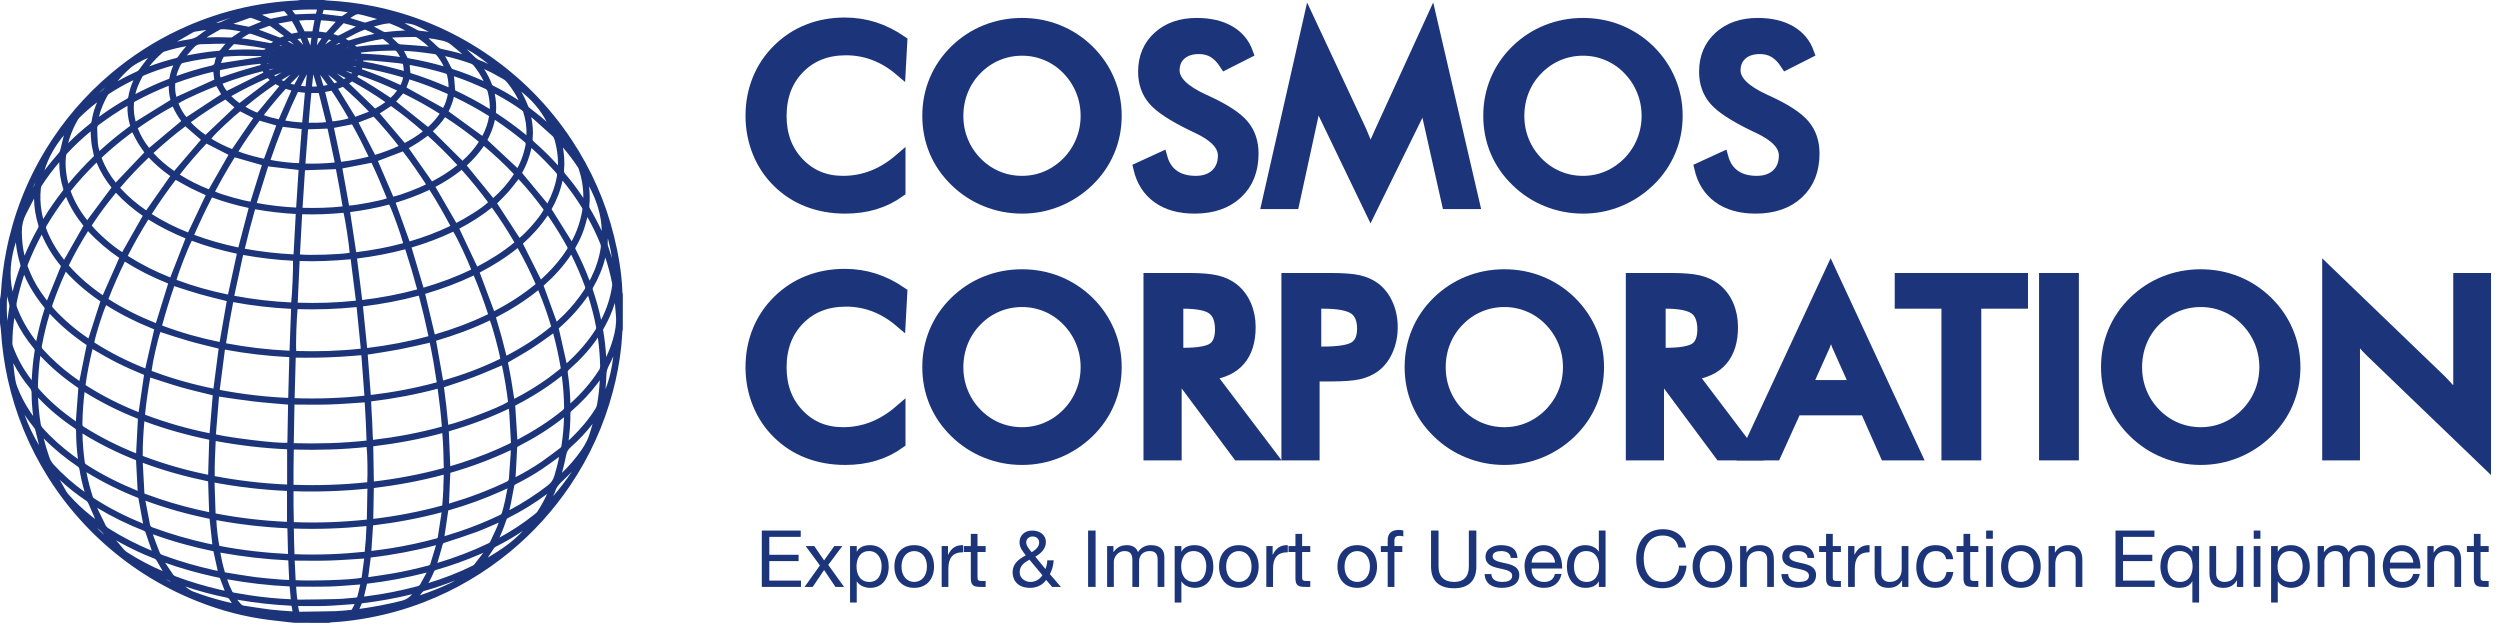 <svg width="221" height="56" viewBox="0 0 221 56" fill="none" xmlns="http://www.w3.org/2000/svg">
<path d="M67.344 46.901H70.784V47.459H68.007V49.042H70.595V49.601H68.007V51.324H70.805V51.883H67.344V46.901V46.901Z" fill="#1C3479"/>
<path d="M72.478 49.984L71.223 48.275H71.983L72.849 49.538L73.749 48.275H74.46L73.218 49.936L74.614 51.882H73.853L72.849 50.389L71.844 51.882H71.125L72.478 49.984V49.984Z" fill="#1C3479"/>
<path d="M76.819 48.715C76.017 48.715 75.717 49.406 75.717 50.075C75.717 50.78 76.037 51.443 76.854 51.443C77.663 51.443 77.935 50.752 77.935 50.047C77.935 49.371 77.587 48.715 76.819 48.715ZM75.144 48.275H75.737V48.764H75.751C75.947 48.366 76.4 48.192 76.903 48.192C78.012 48.192 78.563 49.07 78.563 50.089C78.563 51.115 78.019 51.966 76.916 51.966C76.554 51.966 76.01 51.826 75.751 51.401H75.737V53.264H75.144V48.275V48.275Z" fill="#1C3479"/>
<path d="M80.818 51.443C81.439 51.443 81.941 50.955 81.941 50.082C81.941 49.21 81.439 48.715 80.818 48.715C80.197 48.715 79.694 49.21 79.694 50.082C79.694 50.955 80.197 51.443 80.818 51.443ZM80.818 48.192C81.962 48.192 82.569 49.022 82.569 50.082C82.569 51.136 81.962 51.966 80.818 51.966C79.673 51.966 79.066 51.136 79.066 50.082C79.066 49.022 79.673 48.192 80.818 48.192Z" fill="#1C3479"/>
<path d="M83.244 48.275H83.802V49.036H83.816C84.102 48.45 84.5 48.17 85.142 48.192V48.819C84.186 48.819 83.837 49.356 83.837 50.277V51.882H83.244V48.275H83.244Z" fill="#1C3479"/>
<path d="M86.412 48.275H87.131V48.799H86.412V51.038C86.412 51.317 86.489 51.359 86.859 51.359H87.131V51.882H86.677C86.063 51.882 85.819 51.757 85.819 51.094V48.799H85.205V48.275H85.819V47.194H86.412V48.275V48.275Z" fill="#1C3479"/>
<path d="M91.863 47.954C91.863 47.668 91.647 47.424 91.291 47.424C91.012 47.424 90.719 47.592 90.719 47.954C90.719 48.254 90.984 48.547 91.2 48.819C91.486 48.631 91.863 48.387 91.863 47.954V47.954ZM91.005 49.475C90.537 49.733 90.139 50.013 90.139 50.598C90.139 51.101 90.607 51.443 91.088 51.443C91.542 51.443 91.905 51.213 92.149 50.85L91.005 49.475ZM92.477 51.261C92.177 51.729 91.612 51.966 91.068 51.966C89.721 51.966 89.512 51.01 89.512 50.606C89.512 49.831 90.042 49.434 90.677 49.098C90.398 48.708 90.126 48.429 90.126 47.926C90.126 47.389 90.523 46.901 91.249 46.901C91.87 46.901 92.456 47.243 92.456 47.919C92.456 48.52 92.003 48.931 91.521 49.21L92.421 50.305C92.512 50.054 92.567 49.796 92.582 49.531H93.147C93.091 50.131 93.021 50.305 92.812 50.759L93.782 51.883H93.007L92.477 51.261V51.261Z" fill="#1C3479"/>
<path d="M96.188 46.901H96.85V51.883H96.188V46.901Z" fill="#1C3479"/>
<path d="M97.869 48.275H98.427V48.805H98.441C98.713 48.394 99.097 48.192 99.607 48.192C100.053 48.192 100.451 48.359 100.597 48.805C100.842 48.415 101.26 48.192 101.728 48.192C102.446 48.192 102.928 48.491 102.928 49.238V51.882H102.335V49.517C102.335 49.07 102.216 48.715 101.637 48.715C101.058 48.715 100.695 49.077 100.695 49.636V51.882H100.102V49.517C100.102 49.05 99.956 48.715 99.425 48.715C98.727 48.715 98.462 49.356 98.462 49.636V51.882H97.869V48.275H97.869Z" fill="#1C3479"/>
<path d="M105.516 48.715C104.714 48.715 104.414 49.406 104.414 50.075C104.414 50.78 104.735 51.443 105.551 51.443C106.36 51.443 106.633 50.752 106.633 50.047C106.633 49.371 106.284 48.715 105.516 48.715ZM103.842 48.275H104.435V48.764H104.449C104.644 48.366 105.098 48.192 105.6 48.192C106.709 48.192 107.26 49.07 107.26 50.089C107.26 51.115 106.716 51.966 105.614 51.966C105.251 51.966 104.707 51.826 104.449 51.401H104.435V53.264H103.842V48.275V48.275Z" fill="#1C3479"/>
<path d="M109.515 51.443C110.136 51.443 110.638 50.955 110.638 50.082C110.638 49.21 110.136 48.715 109.515 48.715C108.894 48.715 108.391 49.21 108.391 50.082C108.391 50.955 108.894 51.443 109.515 51.443ZM109.515 48.192C110.659 48.192 111.266 49.022 111.266 50.082C111.266 51.136 110.659 51.966 109.515 51.966C108.371 51.966 107.764 51.136 107.764 50.082C107.764 49.022 108.371 48.192 109.515 48.192Z" fill="#1C3479"/>
<path d="M111.943 48.275H112.501V49.036H112.515C112.802 48.45 113.199 48.17 113.841 48.192V48.819C112.885 48.819 112.536 49.356 112.536 50.277V51.882H111.943V48.275H111.943Z" fill="#1C3479"/>
<path d="M115.109 48.275H115.828V48.799H115.109V51.038C115.109 51.317 115.186 51.359 115.556 51.359H115.828V51.882H115.375C114.761 51.882 114.516 51.757 114.516 51.094V48.799H113.902V48.275H114.516V47.194H115.109V48.275V48.275Z" fill="#1C3479"/>
<path d="M119.98 51.443C120.601 51.443 121.103 50.955 121.103 50.082C121.103 49.21 120.601 48.715 119.98 48.715C119.359 48.715 118.856 49.21 118.856 50.082C118.856 50.955 119.359 51.443 119.98 51.443ZM119.98 48.192C121.124 48.192 121.731 49.022 121.731 50.082C121.731 51.136 121.124 51.966 119.98 51.966C118.835 51.966 118.229 51.136 118.229 50.082C118.229 49.022 118.835 48.192 119.98 48.192Z" fill="#1C3479"/>
<path d="M122.673 48.799H122.066V48.275H122.673V47.738C122.673 47.152 123.022 46.845 123.671 46.845C123.783 46.845 123.943 46.866 124.055 46.901V47.417C123.95 47.382 123.824 47.368 123.72 47.368C123.434 47.368 123.267 47.459 123.267 47.773V48.275H123.964V48.799H123.267V51.882H122.673V48.799V48.799Z" fill="#1C3479"/>
<path d="M130.509 50.082C130.509 51.345 129.797 52.001 128.549 52.001C127.264 52.001 126.504 51.408 126.504 50.082V46.901H127.167V50.082C127.167 50.968 127.662 51.443 128.549 51.443C129.392 51.443 129.846 50.968 129.846 50.082V46.901H130.509V50.082V50.082Z" fill="#1C3479"/>
<path d="M131.835 50.745C131.856 51.275 132.324 51.443 132.805 51.443C133.175 51.443 133.677 51.359 133.677 50.906C133.677 49.978 131.319 50.606 131.319 49.217C131.319 48.491 132.031 48.192 132.666 48.192C133.475 48.192 134.089 48.442 134.144 49.322H133.552C133.517 48.861 133.098 48.715 132.714 48.715C132.358 48.715 131.947 48.812 131.947 49.175C131.947 49.594 132.575 49.677 133.126 49.803C133.719 49.936 134.305 50.138 134.305 50.829C134.305 51.694 133.503 51.966 132.77 51.966C131.96 51.966 131.277 51.638 131.242 50.745H131.835V50.745Z" fill="#1C3479"/>
<path d="M137.466 49.733C137.431 49.168 137.019 48.715 136.426 48.715C135.812 48.715 135.429 49.175 135.394 49.733H137.466ZM138.038 50.738C137.877 51.54 137.312 51.966 136.496 51.966C135.345 51.966 134.8 51.163 134.766 50.068C134.766 48.98 135.477 48.192 136.461 48.192C137.738 48.192 138.129 49.384 138.094 50.257H135.394C135.373 50.884 135.728 51.443 136.517 51.443C137.012 51.443 137.347 51.213 137.452 50.738H138.038V50.738Z" fill="#1C3479"/>
<path d="M140.256 51.443C141.058 51.443 141.359 50.752 141.359 50.082C141.359 49.378 141.038 48.715 140.221 48.715C139.412 48.715 139.14 49.406 139.14 50.11C139.14 50.787 139.489 51.443 140.256 51.443V51.443ZM141.931 51.883H141.337V51.394H141.324C141.128 51.792 140.675 51.966 140.172 51.966C139.063 51.966 138.512 51.087 138.512 50.069C138.512 49.05 139.056 48.192 140.158 48.192C140.521 48.192 141.066 48.331 141.324 48.756H141.337V46.901H141.931V51.883Z" fill="#1C3479"/>
<path d="M148.386 48.401C148.239 47.696 147.688 47.34 146.99 47.34C145.804 47.34 145.302 48.317 145.302 49.356C145.302 50.494 145.804 51.443 146.997 51.443C147.862 51.443 148.379 50.829 148.434 50.006H149.097C148.965 51.254 148.204 52.001 146.941 52.001C145.399 52.001 144.639 50.857 144.639 49.406C144.639 47.954 145.462 46.782 146.997 46.782C148.037 46.782 148.902 47.34 149.049 48.401H148.386V48.401Z" fill="#1C3479"/>
<path d="M151.378 51.443C151.999 51.443 152.502 50.955 152.502 50.082C152.502 49.21 151.999 48.715 151.378 48.715C150.757 48.715 150.255 49.21 150.255 50.082C150.255 50.955 150.757 51.443 151.378 51.443ZM151.378 48.192C152.522 48.192 153.129 49.022 153.129 50.082C153.129 51.136 152.522 51.966 151.378 51.966C150.234 51.966 149.627 51.136 149.627 50.082C149.627 49.022 150.234 48.192 151.378 48.192Z" fill="#1C3479"/>
<path d="M153.826 48.275H154.385V48.847H154.398C154.65 48.401 155.047 48.192 155.57 48.192C156.519 48.192 156.812 48.736 156.812 49.51V51.882H156.22V49.44C156.22 48.994 155.94 48.715 155.487 48.715C154.768 48.715 154.419 49.196 154.419 49.845V51.882H153.826V48.275H153.826Z" fill="#1C3479"/>
<path d="M158.07 50.745C158.09 51.275 158.558 51.443 159.039 51.443C159.409 51.443 159.912 51.359 159.912 50.906C159.912 49.978 157.553 50.606 157.553 49.217C157.553 48.491 158.265 48.192 158.9 48.192C159.709 48.192 160.323 48.442 160.379 49.322H159.786C159.751 48.861 159.332 48.715 158.949 48.715C158.593 48.715 158.181 48.812 158.181 49.175C158.181 49.594 158.809 49.677 159.36 49.803C159.953 49.936 160.539 50.138 160.539 50.829C160.539 51.694 159.737 51.966 159.004 51.966C158.195 51.966 157.511 51.638 157.477 50.745H158.07V50.745Z" fill="#1C3479"/>
<path d="M162.018 48.275H162.736V48.799H162.018V51.038C162.018 51.317 162.095 51.359 162.464 51.359H162.736V51.882H162.283C161.669 51.882 161.424 51.757 161.424 51.094V48.799H160.811V48.275H161.424V47.194H162.018V48.275V48.275Z" fill="#1C3479"/>
<path d="M163.371 48.275H163.93V49.036H163.943C164.23 48.45 164.627 48.17 165.269 48.192V48.819C164.313 48.819 163.964 49.356 163.964 50.277V51.882H163.371V48.275H163.371Z" fill="#1C3479"/>
<path d="M168.703 51.882H168.145V51.31H168.131C167.88 51.757 167.482 51.966 166.959 51.966C166.01 51.966 165.717 51.422 165.717 50.647V48.275H166.31V50.717C166.31 51.164 166.589 51.443 167.043 51.443C167.761 51.443 168.11 50.961 168.11 50.312V48.275H168.703V51.882H168.703Z" fill="#1C3479"/>
<path d="M172.045 49.434C171.954 48.98 171.647 48.715 171.152 48.715C170.293 48.715 170.028 49.399 170.028 50.124C170.028 50.794 170.328 51.443 171.082 51.443C171.661 51.443 171.996 51.115 172.073 50.563H172.679C172.547 51.45 172.003 51.966 171.089 51.966C169.986 51.966 169.4 51.206 169.4 50.124C169.4 49.042 169.959 48.192 171.103 48.192C171.926 48.192 172.568 48.575 172.659 49.434H172.045V49.434Z" fill="#1C3479"/>
<path d="M174.166 48.275H174.885V48.799H174.166V51.038C174.166 51.317 174.243 51.359 174.613 51.359H174.885V51.882H174.431C173.817 51.882 173.573 51.757 173.573 51.094V48.799H172.959V48.275H173.573V47.194H174.166V48.275V48.275Z" fill="#1C3479"/>
<path d="M175.574 48.275H176.167V51.883H175.574V48.275ZM176.167 47.627H175.574V46.901H176.167V47.627Z" fill="#1C3479"/>
<path d="M178.646 51.443C179.267 51.443 179.769 50.955 179.769 50.082C179.769 49.21 179.267 48.715 178.646 48.715C178.025 48.715 177.523 49.21 177.523 50.082C177.523 50.955 178.025 51.443 178.646 51.443ZM178.646 48.192C179.79 48.192 180.397 49.022 180.397 50.082C180.397 51.136 179.79 51.966 178.646 51.966C177.501 51.966 176.895 51.136 176.895 50.082C176.895 49.022 177.501 48.192 178.646 48.192Z" fill="#1C3479"/>
<path d="M181.094 48.275H181.652V48.847H181.666C181.917 48.401 182.315 48.192 182.838 48.192C183.787 48.192 184.08 48.736 184.08 49.51V51.882H183.487V49.44C183.487 48.994 183.208 48.715 182.754 48.715C182.036 48.715 181.687 49.196 181.687 49.845V51.882H181.094V48.275H181.094Z" fill="#1C3479"/>
<path d="M187.012 46.901H190.452V47.459H187.675V49.042H190.263V49.601H187.675V51.324H190.472V51.883H187.012V46.901Z" fill="#1C3479"/>
<path d="M192.725 51.443C193.527 51.443 193.827 50.752 193.827 50.082C193.827 49.378 193.506 48.715 192.69 48.715C191.88 48.715 191.608 49.406 191.608 50.11C191.608 50.787 191.957 51.443 192.725 51.443V51.443ZM194.399 53.264H193.806V51.394H193.792C193.597 51.792 193.143 51.966 192.641 51.966C191.531 51.966 190.98 51.087 190.98 50.068C190.98 49.05 191.525 48.192 192.627 48.192C192.99 48.192 193.534 48.331 193.792 48.756H193.806V48.275H194.399V53.264Z" fill="#1C3479"/>
<path d="M198.301 51.882H197.743V51.31H197.729C197.477 51.757 197.08 51.966 196.556 51.966C195.607 51.966 195.314 51.422 195.314 50.647V48.275H195.908V50.717C195.908 51.164 196.187 51.443 196.64 51.443C197.359 51.443 197.708 50.961 197.708 50.312V48.275H198.301V51.882V51.882Z" fill="#1C3479"/>
<path d="M199.229 48.275H199.822V51.883H199.229V48.275ZM199.822 47.627H199.229V46.901H199.822V47.627Z" fill="#1C3479"/>
<path d="M202.438 48.715C201.636 48.715 201.336 49.406 201.336 50.075C201.336 50.78 201.657 51.443 202.473 51.443C203.282 51.443 203.555 50.752 203.555 50.047C203.555 49.371 203.206 48.715 202.438 48.715V48.715ZM200.764 48.275H201.356V48.764H201.371C201.566 48.366 202.019 48.192 202.522 48.192C203.631 48.192 204.183 49.07 204.183 50.089C204.183 51.115 203.638 51.966 202.536 51.966C202.173 51.966 201.629 51.826 201.371 51.401H201.356V53.264H200.764V48.275V48.275Z" fill="#1C3479"/>
<path d="M204.879 48.275H205.437V48.805H205.451C205.723 48.394 206.107 48.192 206.616 48.192C207.063 48.192 207.461 48.359 207.607 48.805C207.851 48.415 208.27 48.192 208.738 48.192C209.456 48.192 209.938 48.491 209.938 49.238V51.882H209.344V49.517C209.344 49.07 209.226 48.715 208.647 48.715C208.068 48.715 207.705 49.077 207.705 49.636V51.882H207.112V49.517C207.112 49.05 206.965 48.715 206.435 48.715C205.737 48.715 205.472 49.356 205.472 49.636V51.882H204.879V48.275H204.879Z" fill="#1C3479"/>
<path d="M213.337 49.733C213.302 49.168 212.89 48.715 212.297 48.715C211.683 48.715 211.3 49.175 211.265 49.733H213.337ZM213.909 50.738C213.748 51.54 213.183 51.966 212.367 51.966C211.216 51.966 210.672 51.163 210.637 50.068C210.637 48.98 211.348 48.192 212.332 48.192C213.609 48.192 214 49.384 213.965 50.257H211.265C211.244 50.884 211.599 51.443 212.388 51.443C212.883 51.443 213.218 51.213 213.323 50.738H213.909Z" fill="#1C3479"/>
<path d="M214.578 48.275H215.137V48.847H215.15C215.401 48.401 215.799 48.192 216.322 48.192C217.271 48.192 217.564 48.736 217.564 49.51V51.882H216.972V49.44C216.972 48.994 216.692 48.715 216.239 48.715C215.52 48.715 215.171 49.196 215.171 49.845V51.882H214.578V48.275H214.578Z" fill="#1C3479"/>
<path d="M219.281 48.275H220V48.799H219.281V51.038C219.281 51.317 219.358 51.359 219.728 51.359H220V51.882H219.546C218.932 51.882 218.688 51.757 218.688 51.094V48.799H218.074V48.275H218.688V47.194H219.281V48.275V48.275Z" fill="#1C3479"/>
<path d="M79.567 6.214C78.851 5.605 78.096 5.149 77.298 4.845C76.501 4.541 75.663 4.388 74.785 4.388C73.085 4.388 71.701 4.933 70.635 6.023C69.568 7.113 69.035 8.525 69.035 10.259C69.035 11.936 69.554 13.32 70.592 14.41C71.63 15.5 72.939 16.045 74.519 16.045C75.44 16.045 76.317 15.882 77.149 15.557C77.982 15.231 78.781 14.739 79.546 14.081V16.922C78.866 17.413 78.126 17.779 77.326 18.021C76.525 18.263 75.658 18.384 74.723 18.384C73.533 18.384 72.433 18.189 71.424 17.8C70.414 17.41 69.528 16.837 68.763 16.079C68.005 15.336 67.422 14.46 67.015 13.45C66.608 12.442 66.404 11.367 66.404 10.227C66.404 9.088 66.608 8.017 67.015 7.015C67.422 6.013 68.012 5.133 68.784 4.376C69.556 3.611 70.441 3.032 71.44 2.639C72.438 2.246 73.519 2.049 74.68 2.049C75.594 2.049 76.465 2.183 77.294 2.449C78.122 2.715 78.926 3.118 79.706 3.657L79.567 6.214V6.214Z" fill="#1C3479"/>
<path d="M79.567 6.214C78.851 5.605 78.096 5.149 77.298 4.845C76.501 4.541 75.663 4.388 74.785 4.388C73.085 4.388 71.701 4.933 70.635 6.023C69.568 7.113 69.035 8.525 69.035 10.259C69.035 11.936 69.554 13.32 70.592 14.41C71.63 15.5 72.939 16.045 74.519 16.045C75.44 16.045 76.317 15.882 77.149 15.557C77.982 15.231 78.781 14.739 79.546 14.081V16.922C78.866 17.413 78.126 17.779 77.326 18.021C76.525 18.263 75.658 18.384 74.723 18.384C73.533 18.384 72.433 18.189 71.424 17.8C70.414 17.41 69.528 16.837 68.763 16.079C68.005 15.336 67.422 14.46 67.015 13.45C66.608 12.442 66.404 11.367 66.404 10.227C66.404 9.088 66.608 8.017 67.015 7.015C67.422 6.013 68.012 5.133 68.784 4.376C69.556 3.611 70.441 3.032 71.44 2.639C72.438 2.246 73.519 2.049 74.68 2.049C75.594 2.049 76.465 2.183 77.294 2.449C78.122 2.715 78.926 3.118 79.706 3.657L79.567 6.214V6.214Z" stroke="#1C3479"/>
<path d="M96.027 10.246C96.027 9.461 95.883 8.715 95.596 8.009C95.309 7.302 94.896 6.673 94.358 6.121C93.833 5.577 93.225 5.158 92.534 4.865C91.843 4.571 91.115 4.425 90.35 4.425C89.584 4.425 88.856 4.57 88.165 4.86C87.474 5.15 86.859 5.57 86.321 6.121C85.782 6.666 85.371 7.291 85.088 7.998C84.804 8.705 84.662 9.454 84.662 10.246C84.662 11.03 84.804 11.773 85.088 12.472C85.371 13.172 85.782 13.797 86.321 14.349C86.859 14.9 87.473 15.32 88.16 15.611C88.847 15.901 89.577 16.045 90.35 16.045C91.108 16.045 91.829 15.901 92.513 15.611C93.197 15.32 93.812 14.9 94.358 14.349C94.896 13.797 95.309 13.17 95.596 12.467C95.883 11.763 96.027 11.023 96.027 10.246V10.246ZM98.658 10.235C98.658 11.338 98.451 12.382 98.036 13.365C97.622 14.348 97.018 15.226 96.225 15.996C95.424 16.767 94.521 17.358 93.516 17.768C92.51 18.178 91.454 18.384 90.35 18.384C89.231 18.384 88.163 18.176 87.147 17.763C86.13 17.35 85.232 16.76 84.453 15.996C83.66 15.226 83.058 14.352 82.647 13.376C82.236 12.399 82.031 11.353 82.031 10.235C82.031 9.124 82.236 8.077 82.647 7.094C83.058 6.111 83.66 5.23 84.453 4.452C85.246 3.681 86.146 3.094 87.152 2.691C88.158 2.287 89.224 2.086 90.35 2.086C91.469 2.086 92.529 2.287 93.532 2.691C94.534 3.094 95.431 3.681 96.225 4.452C97.018 5.238 97.622 6.124 98.036 7.11C98.451 8.097 98.658 9.139 98.658 10.235V10.235Z" fill="#1C3479"/>
<path d="M96.027 10.246C96.027 9.461 95.883 8.715 95.596 8.009C95.309 7.302 94.896 6.673 94.358 6.121C93.833 5.577 93.225 5.158 92.534 4.865C91.843 4.571 91.115 4.425 90.35 4.425C89.584 4.425 88.856 4.57 88.165 4.86C87.474 5.15 86.859 5.57 86.321 6.121C85.782 6.666 85.371 7.291 85.088 7.998C84.804 8.705 84.662 9.454 84.662 10.246C84.662 11.03 84.804 11.773 85.088 12.472C85.371 13.172 85.782 13.797 86.321 14.349C86.859 14.9 87.473 15.32 88.16 15.611C88.847 15.901 89.577 16.045 90.35 16.045C91.108 16.045 91.829 15.901 92.513 15.611C93.197 15.32 93.812 14.9 94.358 14.349C94.896 13.797 95.309 13.17 95.596 12.467C95.883 11.763 96.027 11.023 96.027 10.246V10.246ZM98.658 10.235C98.658 11.338 98.451 12.382 98.036 13.365C97.622 14.348 97.018 15.226 96.225 15.996C95.424 16.767 94.521 17.358 93.516 17.768C92.51 18.178 91.454 18.384 90.35 18.384C89.231 18.384 88.163 18.176 87.147 17.763C86.13 17.35 85.232 16.76 84.453 15.996C83.66 15.226 83.058 14.352 82.647 13.376C82.236 12.399 82.031 11.353 82.031 10.235C82.031 9.124 82.236 8.077 82.647 7.094C83.058 6.111 83.66 5.23 84.453 4.452C85.246 3.681 86.146 3.094 87.152 2.691C88.158 2.287 89.224 2.086 90.35 2.086C91.469 2.086 92.529 2.287 93.532 2.691C94.534 3.094 95.431 3.681 96.225 4.452C97.018 5.238 97.622 6.124 98.036 7.11C98.451 8.097 98.658 9.139 98.658 10.235V10.235Z" stroke="#1C3479"/>
<path d="M100.68 14.853L102.699 13.925C102.89 14.615 103.241 15.14 103.751 15.502C104.261 15.864 104.913 16.045 105.706 16.045C106.457 16.045 107.054 15.837 107.497 15.421C107.94 15.005 108.162 14.447 108.162 13.748C108.162 12.838 107.404 12.027 105.889 11.314C105.677 11.208 105.514 11.131 105.401 11.081C103.682 10.247 102.538 9.492 101.966 8.817C101.395 8.141 101.109 7.315 101.109 6.34C101.109 5.074 101.54 4.048 102.401 3.263C103.263 2.479 104.392 2.086 105.789 2.086C106.938 2.086 107.898 2.308 108.672 2.752C109.445 3.196 109.98 3.834 110.278 4.665L108.3 5.667C107.988 5.187 107.647 4.835 107.275 4.612C106.903 4.39 106.477 4.278 105.996 4.278C105.316 4.278 104.776 4.455 104.376 4.807C103.976 5.159 103.777 5.631 103.777 6.222C103.777 7.152 104.654 8.018 106.41 8.821C106.544 8.884 106.65 8.933 106.729 8.968C108.266 9.676 109.321 10.368 109.895 11.044C110.469 11.72 110.756 12.563 110.756 13.575C110.756 15.047 110.292 16.217 109.364 17.084C108.435 17.95 107.181 18.384 105.601 18.384C104.276 18.384 103.19 18.079 102.343 17.47C101.496 16.86 100.942 15.988 100.68 14.853V14.853Z" fill="#1C3479"/>
<path d="M100.68 14.853L102.699 13.925C102.89 14.615 103.241 15.14 103.751 15.502C104.261 15.864 104.913 16.045 105.706 16.045C106.457 16.045 107.054 15.837 107.497 15.421C107.94 15.005 108.162 14.447 108.162 13.748C108.162 12.838 107.404 12.027 105.889 11.314C105.677 11.208 105.514 11.131 105.401 11.081C103.682 10.247 102.538 9.492 101.966 8.817C101.395 8.141 101.109 7.315 101.109 6.34C101.109 5.074 101.54 4.048 102.401 3.263C103.263 2.479 104.392 2.086 105.789 2.086C106.938 2.086 107.898 2.308 108.672 2.752C109.445 3.196 109.98 3.834 110.278 4.665L108.3 5.667C107.988 5.187 107.647 4.835 107.275 4.612C106.903 4.39 106.477 4.278 105.996 4.278C105.316 4.278 104.776 4.455 104.376 4.807C103.976 5.159 103.777 5.631 103.777 6.222C103.777 7.152 104.654 8.018 106.41 8.821C106.544 8.884 106.65 8.933 106.729 8.968C108.266 9.676 109.321 10.368 109.895 11.044C110.469 11.72 110.756 12.563 110.756 13.575C110.756 15.047 110.292 16.217 109.364 17.084C108.435 17.95 107.181 18.384 105.601 18.384C104.276 18.384 103.19 18.079 102.343 17.47C101.496 16.86 100.942 15.988 100.68 14.853V14.853Z" stroke="#1C3479"/>
<path d="M126.231 10.295C126.203 10.174 126.156 9.841 126.093 9.296C126.036 8.842 125.986 8.467 125.943 8.168C125.879 8.523 125.789 8.878 125.673 9.232C125.555 9.586 125.408 9.948 125.231 10.316L121.158 18.603L117.085 10.146C116.914 9.799 116.767 9.462 116.643 9.136C116.519 8.81 116.411 8.488 116.319 8.168C116.311 8.495 116.285 8.837 116.239 9.195C116.193 9.553 116.124 9.927 116.032 10.316L114.362 17.982H112.033L115.713 1.757L120.307 11.581C120.378 11.738 120.486 11.996 120.631 12.358C120.776 12.719 120.952 13.166 121.158 13.697C121.306 13.251 121.54 12.684 121.86 11.996C121.944 11.812 122.008 11.67 122.052 11.57L126.54 1.757L130.304 17.982H127.954L126.231 10.295V10.295Z" fill="#1C3479"/>
<path d="M126.231 10.295C126.203 10.174 126.156 9.841 126.093 9.296C126.036 8.842 125.986 8.467 125.943 8.168C125.879 8.523 125.789 8.878 125.673 9.232C125.555 9.586 125.408 9.948 125.231 10.316L121.158 18.603L117.085 10.146C116.914 9.799 116.767 9.462 116.643 9.136C116.519 8.81 116.411 8.488 116.319 8.168C116.311 8.495 116.285 8.837 116.239 9.195C116.193 9.553 116.124 9.927 116.032 10.316L114.362 17.982H112.033L115.713 1.757L120.307 11.581C120.378 11.738 120.486 11.996 120.631 12.358C120.776 12.719 120.952 13.166 121.158 13.697C121.306 13.251 121.54 12.684 121.86 11.996C121.944 11.812 122.008 11.67 122.052 11.57L126.54 1.757L130.304 17.982H127.954L126.231 10.295V10.295Z" stroke="#1C3479"/>
<path d="M145.617 10.246C145.617 9.461 145.473 8.715 145.186 8.009C144.899 7.302 144.486 6.673 143.948 6.121C143.423 5.577 142.815 5.158 142.124 4.865C141.433 4.571 140.705 4.425 139.94 4.425C139.174 4.425 138.446 4.57 137.755 4.86C137.064 5.15 136.449 5.57 135.911 6.121C135.372 6.666 134.961 7.291 134.677 7.998C134.394 8.705 134.252 9.454 134.252 10.246C134.252 11.03 134.394 11.773 134.677 12.472C134.961 13.172 135.372 13.797 135.911 14.349C136.449 14.9 137.062 15.32 137.75 15.611C138.437 15.901 139.167 16.045 139.94 16.045C140.698 16.045 141.419 15.901 142.103 15.611C142.787 15.32 143.402 14.9 143.948 14.349C144.486 13.797 144.899 13.17 145.186 12.467C145.473 11.763 145.617 11.023 145.617 10.246ZM148.248 10.235C148.248 11.338 148.04 12.382 147.626 13.365C147.211 14.348 146.608 15.226 145.815 15.996C145.014 16.767 144.111 17.358 143.106 17.768C142.1 18.178 141.044 18.384 139.94 18.384C138.82 18.384 137.753 18.176 136.736 17.763C135.72 17.35 134.822 16.76 134.043 15.996C133.249 15.226 132.648 14.352 132.237 13.376C131.826 12.399 131.621 11.353 131.621 10.235C131.621 9.124 131.826 8.077 132.237 7.094C132.648 6.111 133.249 5.23 134.043 4.452C134.836 3.681 135.735 3.094 136.742 2.691C137.748 2.287 138.814 2.086 139.94 2.086C141.059 2.086 142.119 2.287 143.122 2.691C144.124 3.094 145.021 3.681 145.815 4.452C146.608 5.238 147.211 6.124 147.626 7.11C148.04 8.097 148.248 9.139 148.248 10.235V10.235Z" fill="#1C3479"/>
<path d="M145.617 10.246C145.617 9.461 145.473 8.715 145.186 8.009C144.899 7.302 144.486 6.673 143.948 6.121C143.423 5.577 142.815 5.158 142.124 4.865C141.433 4.571 140.705 4.425 139.94 4.425C139.174 4.425 138.446 4.57 137.755 4.86C137.064 5.15 136.449 5.57 135.911 6.121C135.372 6.666 134.961 7.291 134.677 7.998C134.394 8.705 134.252 9.454 134.252 10.246C134.252 11.03 134.394 11.773 134.677 12.472C134.961 13.172 135.372 13.797 135.911 14.349C136.449 14.9 137.062 15.32 137.75 15.611C138.437 15.901 139.167 16.045 139.94 16.045C140.698 16.045 141.419 15.901 142.103 15.611C142.787 15.32 143.402 14.9 143.948 14.349C144.486 13.797 144.899 13.17 145.186 12.467C145.473 11.763 145.617 11.023 145.617 10.246ZM148.248 10.235C148.248 11.338 148.04 12.382 147.626 13.365C147.211 14.348 146.608 15.226 145.815 15.996C145.014 16.767 144.111 17.358 143.106 17.768C142.1 18.178 141.044 18.384 139.94 18.384C138.82 18.384 137.753 18.176 136.736 17.763C135.72 17.35 134.822 16.76 134.043 15.996C133.249 15.226 132.648 14.352 132.237 13.376C131.826 12.399 131.621 11.353 131.621 10.235C131.621 9.124 131.826 8.077 132.237 7.094C132.648 6.111 133.249 5.23 134.043 4.452C134.836 3.681 135.735 3.094 136.742 2.691C137.748 2.287 138.814 2.086 139.94 2.086C141.059 2.086 142.119 2.287 143.122 2.691C144.124 3.094 145.021 3.681 145.815 4.452C146.608 5.238 147.211 6.124 147.626 7.11C148.04 8.097 148.248 9.139 148.248 10.235V10.235Z" stroke="#1C3479"/>
<path d="M150.27 14.853L152.289 13.925C152.48 14.615 152.831 15.14 153.341 15.502C153.851 15.864 154.503 16.045 155.296 16.045C156.047 16.045 156.644 15.837 157.087 15.421C157.53 15.005 157.752 14.447 157.752 13.748C157.752 12.838 156.994 12.027 155.479 11.314C155.267 11.208 155.104 11.131 154.991 11.081C153.272 10.247 152.127 9.492 151.556 8.817C150.984 8.141 150.699 7.315 150.699 6.34C150.699 5.074 151.129 4.048 151.991 3.263C152.853 2.479 153.982 2.086 155.379 2.086C156.528 2.086 157.488 2.308 158.261 2.752C159.034 3.196 159.569 3.834 159.868 4.665L157.89 5.667C157.578 5.187 157.236 4.835 156.865 4.612C156.493 4.39 156.067 4.278 155.586 4.278C154.906 4.278 154.366 4.455 153.966 4.807C153.566 5.159 153.366 5.631 153.366 6.222C153.366 7.152 154.244 8.018 156 8.821C156.134 8.884 156.24 8.933 156.318 8.968C157.855 9.676 158.911 10.368 159.485 11.044C160.059 11.72 160.346 12.563 160.346 13.575C160.346 15.047 159.882 16.217 158.953 17.084C158.025 17.95 156.771 18.384 155.191 18.384C153.865 18.384 152.78 18.079 151.933 17.47C151.086 16.86 150.532 15.988 150.27 14.853V14.853Z" fill="#1C3479"/>
<path d="M150.27 14.853L152.289 13.925C152.48 14.615 152.831 15.14 153.341 15.502C153.851 15.864 154.503 16.045 155.296 16.045C156.047 16.045 156.644 15.837 157.087 15.421C157.53 15.005 157.752 14.447 157.752 13.748C157.752 12.838 156.994 12.027 155.479 11.314C155.267 11.208 155.104 11.131 154.991 11.081C153.272 10.247 152.127 9.492 151.556 8.817C150.984 8.141 150.699 7.315 150.699 6.34C150.699 5.074 151.129 4.048 151.991 3.263C152.853 2.479 153.982 2.086 155.379 2.086C156.528 2.086 157.488 2.308 158.261 2.752C159.034 3.196 159.569 3.834 159.868 4.665L157.89 5.667C157.578 5.187 157.236 4.835 156.865 4.612C156.493 4.39 156.067 4.278 155.586 4.278C154.906 4.278 154.366 4.455 153.966 4.807C153.566 5.159 153.366 5.631 153.366 6.222C153.366 7.152 154.244 8.018 156 8.821C156.134 8.884 156.24 8.933 156.318 8.968C157.855 9.676 158.911 10.368 159.485 11.044C160.059 11.72 160.346 12.563 160.346 13.575C160.346 15.047 159.882 16.217 158.953 17.084C158.025 17.95 156.771 18.384 155.191 18.384C153.865 18.384 152.78 18.079 151.933 17.47C151.086 16.86 150.532 15.988 150.27 14.853V14.853Z" stroke="#1C3479"/>
<path d="M79.567 28.432C78.851 27.823 78.096 27.367 77.298 27.062C76.501 26.758 75.663 26.606 74.785 26.606C73.085 26.606 71.701 27.151 70.635 28.241C69.568 29.331 69.035 30.743 69.035 32.476C69.035 34.154 69.554 35.538 70.592 36.628C71.63 37.718 72.939 38.263 74.519 38.263C75.44 38.263 76.317 38.1 77.149 37.774C77.982 37.449 78.781 36.957 79.546 36.298V39.14C78.866 39.631 78.126 39.997 77.326 40.239C76.525 40.48 75.658 40.601 74.723 40.601C73.533 40.601 72.433 40.407 71.424 40.017C70.414 39.628 69.528 39.054 68.763 38.297C68.005 37.553 67.422 36.678 67.015 35.668C66.608 34.659 66.404 33.585 66.404 32.445C66.404 31.305 66.608 30.234 67.015 29.232C67.422 28.231 68.012 27.351 68.784 26.593C69.556 25.829 70.441 25.25 71.44 24.857C72.438 24.464 73.519 24.267 74.68 24.267C75.594 24.267 76.465 24.401 77.294 24.667C78.122 24.933 78.926 25.336 79.706 25.875L79.567 28.432V28.432Z" fill="#1C3479"/>
<path d="M79.567 28.432C78.851 27.823 78.096 27.367 77.298 27.062C76.501 26.758 75.663 26.606 74.785 26.606C73.085 26.606 71.701 27.151 70.635 28.241C69.568 29.331 69.035 30.743 69.035 32.476C69.035 34.154 69.554 35.538 70.592 36.628C71.63 37.718 72.939 38.263 74.519 38.263C75.44 38.263 76.317 38.1 77.149 37.774C77.982 37.449 78.781 36.957 79.546 36.298V39.14C78.866 39.631 78.126 39.997 77.326 40.239C76.525 40.48 75.658 40.601 74.723 40.601C73.533 40.601 72.433 40.407 71.424 40.017C70.414 39.628 69.528 39.054 68.763 38.297C68.005 37.553 67.422 36.678 67.015 35.668C66.608 34.659 66.404 33.585 66.404 32.445C66.404 31.305 66.608 30.234 67.015 29.232C67.422 28.231 68.012 27.351 68.784 26.593C69.556 25.829 70.441 25.25 71.44 24.857C72.438 24.464 73.519 24.267 74.68 24.267C75.594 24.267 76.465 24.401 77.294 24.667C78.122 24.933 78.926 25.336 79.706 25.875L79.567 28.432V28.432Z" stroke="#1C3479"/>
<path d="M96.027 32.463C96.027 31.679 95.883 30.933 95.596 30.226C95.309 29.519 94.896 28.89 94.358 28.338C93.833 27.794 93.225 27.376 92.534 27.082C91.843 26.789 91.115 26.642 90.35 26.642C89.584 26.642 88.856 26.787 88.165 27.077C87.474 27.367 86.859 27.788 86.321 28.338C85.782 28.883 85.371 29.509 85.088 30.215C84.804 30.922 84.662 31.672 84.662 32.463C84.662 33.248 84.804 33.99 85.088 34.689C85.371 35.389 85.782 36.015 86.321 36.566C86.859 37.118 87.473 37.538 88.16 37.828C88.847 38.118 89.577 38.263 90.35 38.263C91.108 38.263 91.829 38.118 92.513 37.828C93.197 37.538 93.812 37.118 94.358 36.566C94.896 36.015 95.309 35.388 95.596 34.684C95.883 33.981 96.027 33.241 96.027 32.463V32.463ZM98.658 32.452C98.658 33.556 98.451 34.599 98.036 35.582C97.622 36.566 97.018 37.443 96.225 38.214C95.424 38.985 94.521 39.576 93.516 39.986C92.51 40.396 91.454 40.601 90.35 40.601C89.231 40.601 88.163 40.394 87.147 39.981C86.13 39.567 85.232 38.978 84.453 38.214C83.66 37.443 83.058 36.57 82.647 35.593C82.236 34.617 82.031 33.57 82.031 32.452C82.031 31.342 82.236 30.295 82.647 29.311C83.058 28.328 83.66 27.448 84.453 26.67C85.246 25.899 86.146 25.311 87.152 24.908C88.158 24.505 89.224 24.303 90.35 24.303C91.469 24.303 92.529 24.505 93.532 24.908C94.534 25.311 95.431 25.899 96.225 26.67C97.018 27.455 97.622 28.341 98.036 29.328C98.451 30.315 98.658 31.356 98.658 32.452V32.452Z" fill="#1C3479"/>
<path d="M96.027 32.463C96.027 31.679 95.883 30.933 95.596 30.226C95.309 29.519 94.896 28.89 94.358 28.338C93.833 27.794 93.225 27.376 92.534 27.082C91.843 26.789 91.115 26.642 90.35 26.642C89.584 26.642 88.856 26.787 88.165 27.077C87.474 27.367 86.859 27.788 86.321 28.338C85.782 28.883 85.371 29.509 85.088 30.215C84.804 30.922 84.662 31.672 84.662 32.463C84.662 33.248 84.804 33.99 85.088 34.689C85.371 35.389 85.782 36.015 86.321 36.566C86.859 37.118 87.473 37.538 88.16 37.828C88.847 38.118 89.577 38.263 90.35 38.263C91.108 38.263 91.829 38.118 92.513 37.828C93.197 37.538 93.812 37.118 94.358 36.566C94.896 36.015 95.309 35.388 95.596 34.684C95.883 33.981 96.027 33.241 96.027 32.463V32.463ZM98.658 32.452C98.658 33.556 98.451 34.599 98.036 35.582C97.622 36.566 97.018 37.443 96.225 38.214C95.424 38.985 94.521 39.576 93.516 39.986C92.51 40.396 91.454 40.601 90.35 40.601C89.231 40.601 88.163 40.394 87.147 39.981C86.13 39.567 85.232 38.978 84.453 38.214C83.66 37.443 83.058 36.57 82.647 35.593C82.236 34.617 82.031 33.57 82.031 32.452C82.031 31.342 82.236 30.295 82.647 29.311C83.058 28.328 83.66 27.448 84.453 26.67C85.246 25.899 86.146 25.311 87.152 24.908C88.158 24.505 89.224 24.303 90.35 24.303C91.469 24.303 92.529 24.505 93.532 24.908C94.534 25.311 95.431 25.899 96.225 26.67C97.018 27.455 97.622 28.341 98.036 29.328C98.451 30.315 98.658 31.356 98.658 32.452V32.452Z" stroke="#1C3479"/>
<path d="M104.105 31.246H104.58C105.918 31.246 106.807 31.091 107.247 30.779C107.686 30.468 107.906 29.916 107.906 29.124C107.906 28.267 107.67 27.664 107.199 27.314C106.728 26.964 105.855 26.788 104.58 26.788H104.105V31.246ZM103.959 33.22V40.199H101.584V24.632H105.119C106.154 24.632 106.957 24.7 107.528 24.834C108.099 24.969 108.586 25.191 108.99 25.503C109.472 25.878 109.844 26.363 110.107 26.957C110.369 27.552 110.5 28.203 110.5 28.91C110.5 30.156 110.198 31.131 109.594 31.834C108.99 32.538 108.099 32.961 106.919 33.103L112.291 40.199H109.441L104.252 33.22H103.959V33.22Z" fill="#1C3479"/>
<path d="M104.105 31.246H104.58C105.918 31.246 106.807 31.091 107.247 30.779C107.686 30.468 107.906 29.916 107.906 29.124C107.906 28.267 107.67 27.664 107.199 27.314C106.728 26.964 105.855 26.788 104.58 26.788H104.105V31.246ZM103.959 33.22V40.199H101.584V24.632H105.119C106.154 24.632 106.957 24.7 107.528 24.834C108.099 24.969 108.586 25.191 108.99 25.503C109.472 25.878 109.844 26.363 110.107 26.957C110.369 27.552 110.5 28.203 110.5 28.91C110.5 30.156 110.198 31.131 109.594 31.834C108.99 32.538 108.099 32.961 106.919 33.103L112.291 40.199H109.441L104.252 33.22H103.959V33.22Z" stroke="#1C3479"/>
<path d="M116.299 31.137H116.949C118.355 31.137 119.292 30.984 119.761 30.679C120.23 30.373 120.465 29.833 120.465 29.058C120.465 28.227 120.214 27.641 119.713 27.3C119.212 26.959 118.291 26.788 116.949 26.788H116.299V31.137V31.137ZM116.153 33.22V40.199H113.777V24.632H117.599C118.732 24.632 119.566 24.695 120.1 24.819C120.635 24.943 121.101 25.147 121.497 25.43C121.986 25.793 122.368 26.28 122.644 26.893C122.921 27.507 123.059 28.183 123.059 28.921C123.059 29.659 122.921 30.34 122.644 30.964C122.368 31.588 121.986 32.078 121.497 32.432C121.101 32.716 120.635 32.918 120.1 33.039C119.566 33.16 118.732 33.22 117.599 33.22H117.103H116.153V33.22Z" fill="#1C3479"/>
<path d="M116.299 31.137H116.949C118.355 31.137 119.292 30.984 119.761 30.679C120.23 30.373 120.465 29.833 120.465 29.058C120.465 28.227 120.214 27.641 119.713 27.3C119.212 26.959 118.291 26.788 116.949 26.788H116.299V31.137V31.137ZM116.153 33.22V40.199H113.777V24.632H117.599C118.732 24.632 119.566 24.695 120.1 24.819C120.635 24.943 121.101 25.147 121.497 25.43C121.986 25.793 122.368 26.28 122.644 26.893C122.921 27.507 123.059 28.183 123.059 28.921C123.059 29.659 122.921 30.34 122.644 30.964C122.368 31.588 121.986 32.078 121.497 32.432C121.101 32.716 120.635 32.918 120.1 33.039C119.566 33.16 118.732 33.22 117.599 33.22H117.103H116.153V33.22Z" stroke="#1C3479"/>
<path d="M138.666 32.463C138.666 31.679 138.522 30.933 138.235 30.226C137.948 29.519 137.535 28.89 136.997 28.338C136.472 27.794 135.864 27.376 135.173 27.082C134.482 26.789 133.753 26.642 132.988 26.642C132.223 26.642 131.495 26.787 130.804 27.077C130.113 27.367 129.498 27.788 128.96 28.338C128.421 28.883 128.01 29.509 127.726 30.215C127.443 30.922 127.301 31.672 127.301 32.463C127.301 33.248 127.443 33.99 127.726 34.689C128.01 35.389 128.421 36.015 128.96 36.566C129.498 37.118 130.111 37.538 130.799 37.828C131.486 38.118 132.216 38.263 132.988 38.263C133.747 38.263 134.468 38.118 135.152 37.828C135.836 37.538 136.451 37.118 136.997 36.566C137.535 36.015 137.948 35.388 138.235 34.684C138.522 33.981 138.666 33.241 138.666 32.463ZM141.297 32.452C141.297 33.556 141.089 34.599 140.675 35.582C140.26 36.566 139.657 37.443 138.864 38.214C138.063 38.985 137.16 39.576 136.154 39.986C135.148 40.396 134.093 40.601 132.988 40.601C131.869 40.601 130.802 40.394 129.785 39.981C128.769 39.567 127.871 38.978 127.092 38.214C126.298 37.443 125.697 36.57 125.286 35.593C124.875 34.617 124.67 33.57 124.67 32.452C124.67 31.342 124.875 30.295 125.286 29.311C125.697 28.328 126.298 27.448 127.092 26.67C127.885 25.899 128.784 25.311 129.79 24.908C130.796 24.505 131.862 24.303 132.988 24.303C134.107 24.303 135.168 24.505 136.17 24.908C137.172 25.311 138.07 25.899 138.864 26.67C139.657 27.455 140.26 28.341 140.675 29.328C141.089 30.315 141.297 31.356 141.297 32.452V32.452Z" fill="#1C3479"/>
<path d="M138.666 32.463C138.666 31.679 138.522 30.933 138.235 30.226C137.948 29.519 137.535 28.89 136.997 28.338C136.472 27.794 135.864 27.376 135.173 27.082C134.482 26.789 133.753 26.642 132.988 26.642C132.223 26.642 131.495 26.787 130.804 27.077C130.113 27.367 129.498 27.788 128.96 28.338C128.421 28.883 128.01 29.509 127.726 30.215C127.443 30.922 127.301 31.672 127.301 32.463C127.301 33.248 127.443 33.99 127.726 34.689C128.01 35.389 128.421 36.015 128.96 36.566C129.498 37.118 130.111 37.538 130.799 37.828C131.486 38.118 132.216 38.263 132.988 38.263C133.747 38.263 134.468 38.118 135.152 37.828C135.836 37.538 136.451 37.118 136.997 36.566C137.535 36.015 137.948 35.388 138.235 34.684C138.522 33.981 138.666 33.241 138.666 32.463ZM141.297 32.452C141.297 33.556 141.089 34.599 140.675 35.582C140.26 36.566 139.657 37.443 138.864 38.214C138.063 38.985 137.16 39.576 136.154 39.986C135.148 40.396 134.093 40.601 132.988 40.601C131.869 40.601 130.802 40.394 129.785 39.981C128.769 39.567 127.871 38.978 127.092 38.214C126.298 37.443 125.697 36.57 125.286 35.593C124.875 34.617 124.67 33.57 124.67 32.452C124.67 31.342 124.875 30.295 125.286 29.311C125.697 28.328 126.298 27.448 127.092 26.67C127.885 25.899 128.784 25.311 129.79 24.908C130.796 24.505 131.862 24.303 132.988 24.303C134.107 24.303 135.168 24.505 136.17 24.908C137.172 25.311 138.07 25.899 138.864 26.67C139.657 27.455 140.26 28.341 140.675 29.328C141.089 30.315 141.297 31.356 141.297 32.452V32.452Z" stroke="#1C3479"/>
<path d="M146.744 31.246H147.219C148.557 31.246 149.446 31.091 149.886 30.779C150.325 30.468 150.544 29.916 150.544 29.124C150.544 28.267 150.309 27.664 149.838 27.314C149.367 26.964 148.494 26.788 147.219 26.788H146.744V31.246ZM146.598 33.22V40.199H144.223V24.632H147.758C148.793 24.632 149.595 24.7 150.166 24.834C150.737 24.969 151.225 25.191 151.629 25.503C152.111 25.878 152.483 26.363 152.746 26.957C153.008 27.552 153.139 28.203 153.139 28.91C153.139 30.156 152.837 31.131 152.233 31.834C151.629 32.538 150.737 32.961 149.558 33.103L154.929 40.199H152.079L146.89 33.22H146.598V33.22Z" fill="#1C3479"/>
<path d="M146.744 31.246H147.219C148.557 31.246 149.446 31.091 149.886 30.779C150.325 30.468 150.544 29.916 150.544 29.124C150.544 28.267 150.309 27.664 149.838 27.314C149.367 26.964 148.494 26.788 147.219 26.788H146.744V31.246ZM146.598 33.22V40.199H144.223V24.632H147.758C148.793 24.632 149.595 24.7 150.166 24.834C150.737 24.969 151.225 25.191 151.629 25.503C152.111 25.878 152.483 26.363 152.746 26.957C153.008 27.552 153.139 28.203 153.139 28.91C153.139 30.156 152.837 31.131 152.233 31.834C151.629 32.538 150.737 32.961 149.558 33.103L154.929 40.199H152.079L146.89 33.22H146.598V33.22Z" stroke="#1C3479"/>
<path d="M159.694 34.097H164.028L162.435 30.54C162.343 30.312 162.247 30.051 162.148 29.757C162.048 29.462 161.95 29.134 161.851 28.772C161.765 29.113 161.675 29.43 161.579 29.725C161.483 30.019 161.386 30.291 161.288 30.54L159.694 34.097V34.097ZM166.685 40.199L164.921 36.216H158.758L156.952 40.199H154.297L161.829 24.011L169.352 40.199H166.685Z" fill="#1C3479"/>
<path d="M159.694 34.097H164.028L162.435 30.54C162.343 30.312 162.247 30.051 162.148 29.757C162.048 29.462 161.95 29.134 161.851 28.772C161.765 29.113 161.675 29.43 161.579 29.725C161.483 30.019 161.386 30.291 161.288 30.54L159.694 34.097V34.097ZM166.685 40.199L164.921 36.216H158.758L156.952 40.199H154.297L161.829 24.011L169.352 40.199H166.685Z" stroke="#1C3479"/>
<path d="M174.645 26.788V40.199H172.123V26.788H167.994V24.632H178.774V26.788H174.645Z" fill="#1C3479"/>
<path d="M174.645 26.788V40.199H172.123V26.788H167.994V24.632H178.774V26.788H174.645Z" stroke="#1C3479"/>
<path d="M180.752 40.199V24.632H183.273V40.199H180.752Z" fill="#1C3479"/>
<path d="M180.752 40.199V24.632H183.273V40.199H180.752Z" stroke="#1C3479"/>
<path d="M200.226 32.463C200.226 31.679 200.082 30.933 199.796 30.226C199.508 29.519 199.096 28.89 198.557 28.338C198.032 27.794 197.424 27.376 196.733 27.082C196.042 26.789 195.313 26.642 194.548 26.642C193.783 26.642 193.055 26.787 192.364 27.077C191.673 27.367 191.059 27.788 190.52 28.338C189.981 28.883 189.569 29.509 189.286 30.215C189.003 30.922 188.861 31.672 188.861 32.463C188.861 33.248 189.003 33.99 189.286 34.689C189.569 35.389 189.981 36.015 190.52 36.566C191.059 37.118 191.672 37.538 192.359 37.828C193.047 38.118 193.776 38.263 194.548 38.263C195.307 38.263 196.028 38.118 196.712 37.828C197.396 37.538 198.011 37.118 198.557 36.566C199.096 36.015 199.508 35.388 199.796 34.684C200.082 33.981 200.226 33.241 200.226 32.463ZM202.857 32.452C202.857 33.556 202.649 34.599 202.235 35.582C201.82 36.566 201.217 37.443 200.424 38.214C199.623 38.985 198.72 39.576 197.715 39.986C196.709 40.396 195.654 40.601 194.548 40.601C193.429 40.601 192.362 40.394 191.345 39.981C190.329 39.567 189.431 38.978 188.653 38.214C187.859 37.443 187.257 36.57 186.846 35.593C186.435 34.617 186.23 33.57 186.23 32.452C186.23 31.342 186.435 30.295 186.846 29.311C187.257 28.328 187.859 27.448 188.653 26.67C189.445 25.899 190.345 25.311 191.351 24.908C192.357 24.505 193.422 24.303 194.548 24.303C195.667 24.303 196.728 24.505 197.731 24.908C198.732 25.311 199.63 25.899 200.424 26.67C201.217 27.455 201.82 28.341 202.235 29.328C202.649 30.315 202.857 31.356 202.857 32.452V32.452Z" fill="#1C3479"/>
<path d="M200.226 32.463C200.226 31.679 200.082 30.933 199.796 30.226C199.508 29.519 199.096 28.89 198.557 28.338C198.032 27.794 197.424 27.376 196.733 27.082C196.042 26.789 195.313 26.642 194.548 26.642C193.783 26.642 193.055 26.787 192.364 27.077C191.673 27.367 191.059 27.788 190.52 28.338C189.981 28.883 189.569 29.509 189.286 30.215C189.003 30.922 188.861 31.672 188.861 32.463C188.861 33.248 189.003 33.99 189.286 34.689C189.569 35.389 189.981 36.015 190.52 36.566C191.059 37.118 191.672 37.538 192.359 37.828C193.047 38.118 193.776 38.263 194.548 38.263C195.307 38.263 196.028 38.118 196.712 37.828C197.396 37.538 198.011 37.118 198.557 36.566C199.096 36.015 199.508 35.388 199.796 34.684C200.082 33.981 200.226 33.241 200.226 32.463ZM202.857 32.452C202.857 33.556 202.649 34.599 202.235 35.582C201.82 36.566 201.217 37.443 200.424 38.214C199.623 38.985 198.72 39.576 197.715 39.986C196.709 40.396 195.654 40.601 194.548 40.601C193.429 40.601 192.362 40.394 191.345 39.981C190.329 39.567 189.431 38.978 188.653 38.214C187.859 37.443 187.257 36.57 186.846 35.593C186.435 34.617 186.23 33.57 186.23 32.452C186.23 31.342 186.435 30.295 186.846 29.311C187.257 28.328 187.859 27.448 188.653 26.67C189.445 25.899 190.345 25.311 191.351 24.908C192.357 24.505 193.422 24.303 194.548 24.303C195.667 24.303 196.728 24.505 197.731 24.908C198.732 25.311 199.63 25.899 200.424 26.67C201.217 27.455 201.82 28.341 202.235 29.328C202.649 30.315 202.857 31.356 202.857 32.452V32.452Z" stroke="#1C3479"/>
<path d="M205.783 40.199V24.011L215.678 33.532C215.946 33.801 216.219 34.089 216.496 34.394C216.772 34.699 217.062 35.042 217.367 35.425V24.632H219.706V40.82L209.62 31.119C209.351 30.857 209.09 30.58 208.839 30.29C208.588 29.999 208.349 29.694 208.122 29.375V40.199H205.783V40.199Z" fill="#1C3479"/>
<path d="M205.783 40.199V24.011L215.678 33.532C215.946 33.801 216.219 34.089 216.496 34.394C216.772 34.699 217.062 35.042 217.367 35.425V24.632H219.706V40.82L209.62 31.119C209.351 30.857 209.09 30.58 208.839 30.29C208.588 29.999 208.349 29.694 208.122 29.375V40.199H205.783V40.199Z" stroke="#1C3479"/>
<path fill-rule="evenodd" clip-rule="evenodd" d="M24.092 4.453C24.13 4.455 24.169 4.459 24.206 4.465C24.151 4.45 24.117 4.444 24.092 4.453ZM23.704 5.001C23.738 5.001 23.77 4.999 23.803 4.998C23.772 4.993 23.74 4.991 23.71 4.987C23.707 4.993 23.705 4.998 23.704 5.001L23.704 5.001ZM30.776 4.228C30.732 4.212 30.679 4.227 30.573 4.263C30.64 4.25 30.708 4.24 30.776 4.228ZM24.709 4.007C24.802 4.031 24.892 4.056 24.983 4.081C24.912 4.046 24.839 4.011 24.766 3.976C24.747 3.986 24.728 3.995 24.709 4.007L24.709 4.007ZM31.322 5.297C31.386 5.306 31.451 5.315 31.516 5.322C31.514 5.312 31.513 5.303 31.511 5.294C31.448 5.294 31.385 5.295 31.322 5.297L31.322 5.297ZM30.079 3.831C30.067 3.825 30.054 3.819 30.041 3.81C29.983 3.778 29.953 3.792 29.9 3.828C29.821 3.884 29.742 3.94 29.662 3.995C29.801 3.94 29.941 3.887 30.079 3.831V3.831ZM23.823 5.567C23.749 5.572 23.673 5.577 23.598 5.584C23.598 5.593 23.6 5.604 23.601 5.613C23.676 5.597 23.749 5.583 23.823 5.567H23.823ZM31.153 5.847C31.251 5.876 31.348 5.905 31.446 5.935C31.45 5.922 31.454 5.909 31.459 5.895C31.357 5.878 31.255 5.863 31.153 5.847H31.153ZM25.441 3.659C25.623 3.757 25.804 3.855 25.986 3.951C25.953 3.921 25.921 3.889 25.889 3.857C25.649 3.631 25.607 3.588 25.441 3.659ZM24.223 6.059C24.082 6.09 23.939 6.125 23.798 6.161C23.809 6.179 23.818 6.193 23.829 6.209C23.96 6.16 24.093 6.108 24.223 6.059V6.059ZM28.749 3.933C28.78 3.912 28.812 3.887 28.844 3.864C28.99 3.761 29.136 3.659 29.284 3.556C29.223 3.54 29.165 3.521 29.105 3.502C29.064 3.49 29.059 3.494 29.034 3.531C28.94 3.666 28.844 3.8 28.749 3.933V3.933ZM26.292 3.454C26.463 3.624 26.633 3.797 26.802 3.968C26.728 3.78 26.652 3.592 26.577 3.401C26.481 3.419 26.387 3.436 26.292 3.454V3.454ZM30.534 6.25C30.708 6.336 30.881 6.422 31.055 6.509C31.078 6.485 31.101 6.458 31.124 6.432C30.928 6.37 30.731 6.308 30.534 6.25V6.25ZM28.099 3.364C28.07 3.575 28.04 3.786 28.012 3.997C28.152 3.795 28.293 3.594 28.432 3.391C28.323 3.371 28.206 3.362 28.099 3.364V3.364ZM27.171 3.349C27.259 3.575 27.346 3.801 27.434 4.025C27.466 3.801 27.497 3.575 27.528 3.349C27.409 3.349 27.29 3.349 27.171 3.349ZM24.237 6.655C24.275 6.686 24.314 6.717 24.351 6.747C24.538 6.634 24.723 6.517 24.909 6.401C24.686 6.486 24.462 6.572 24.237 6.655ZM49.597 11.995C49.545 11.919 49.492 11.844 49.44 11.771C49.488 11.85 49.54 11.924 49.597 11.995ZM30.554 6.904C30.36 6.793 30.064 6.637 29.771 6.493C29.98 6.66 30.189 6.826 30.4 6.993C30.433 6.976 30.465 6.959 30.497 6.94C30.515 6.928 30.534 6.916 30.554 6.904H30.554ZM3.098 16.184C3.03 16.328 2.961 16.483 2.891 16.638C2.938 16.554 2.984 16.471 3.032 16.387C3.057 16.341 3.079 16.289 3.088 16.238C3.091 16.22 3.095 16.201 3.098 16.184L3.098 16.184ZM25.691 6.586C25.424 6.75 25.157 6.913 24.89 7.076C24.959 7.109 25.027 7.141 25.096 7.172C25.295 6.977 25.493 6.782 25.691 6.586ZM14.602 51.18C14.787 51.281 14.966 51.373 15.123 51.452C15.051 51.387 14.97 51.342 14.88 51.302C14.786 51.261 14.694 51.221 14.602 51.18V51.18ZM29.001 6.6C29.184 6.852 29.37 7.106 29.553 7.361C29.64 7.328 29.726 7.295 29.813 7.263C29.624 7.085 29.3 6.824 29.001 6.6V6.6ZM9.293 7.721C9.116 7.882 8.93 8.054 8.752 8.227C8.958 8.081 9.142 7.917 9.293 7.721ZM8.58 46.684C8.795 46.898 9.016 47.111 9.221 47.298C9.047 47.055 8.839 46.845 8.58 46.684ZM25.682 7.392C25.792 7.428 25.905 7.462 26.015 7.479C26.123 7.29 26.325 6.923 26.488 6.591C26.22 6.859 25.951 7.126 25.682 7.392ZM28.961 7.512C28.749 7.208 28.532 6.905 28.301 6.614C28.396 6.937 28.491 7.257 28.586 7.58C28.711 7.557 28.836 7.535 28.961 7.512V7.512ZM27.125 6.569C26.943 6.905 26.768 7.246 26.603 7.589C26.739 7.602 26.876 7.617 27.013 7.632C27.05 7.279 27.088 6.924 27.125 6.569V6.569ZM27.695 6.565C27.657 6.928 27.618 7.288 27.58 7.651C27.726 7.656 27.869 7.657 28.013 7.64C27.908 7.282 27.802 6.924 27.695 6.565V6.565ZM20.415 1.561C19.974 1.703 19.534 1.856 19.095 2.005C19.122 2.005 19.15 2.005 19.177 2.006C19.336 2.012 19.478 1.976 19.619 1.905C19.858 1.787 20.103 1.684 20.351 1.587C20.372 1.577 20.394 1.569 20.415 1.561V1.561ZM53.733 21.064C53.727 21.234 53.722 21.402 53.718 21.569C53.718 21.635 53.74 21.709 53.759 21.769C53.87 22.118 53.98 22.465 54.092 22.813C54.014 22.222 53.884 21.643 53.733 21.064V21.064ZM0.647 28.38C0.651 28.341 0.655 28.302 0.66 28.261C0.708 27.87 0.78 27.483 0.831 27.094C0.84 27.025 0.822 26.942 0.806 26.875C0.75 26.648 0.684 26.423 0.627 26.195C0.59 26.869 0.591 27.698 0.647 28.38H0.647ZM43.174 5.662C42.605 5.195 41.837 4.645 41.252 4.343C41.459 4.538 41.663 4.732 41.861 4.937C42.034 5.116 42.216 5.27 42.458 5.347C42.626 5.401 42.784 5.477 42.945 5.553C43.021 5.589 43.098 5.626 43.174 5.662ZM35.754 2.048C36.139 2.255 36.523 2.461 36.908 2.663C36.971 2.696 37.049 2.713 37.119 2.722C37.386 2.755 37.653 2.778 37.919 2.809C37.576 2.645 37.232 2.482 36.889 2.316C36.529 2.142 36.146 2.069 35.754 2.048ZM48.884 43.875C49.413 43.273 50.117 42.369 50.55 41.691C50.294 41.963 50.035 42.231 49.761 42.484C49.461 42.762 49.184 43.048 49.075 43.453C49.053 43.53 49.016 43.596 48.983 43.667C48.95 43.737 48.917 43.808 48.884 43.875V43.875ZM25.831 0.914C25.901 1.002 25.97 1.091 26.032 1.184C26.082 1.259 26.118 1.272 26.208 1.266C26.753 1.236 27.302 1.227 27.849 1.208C27.875 1.208 27.902 1.204 27.928 1.204C27.959 1.084 27.992 0.965 28.023 0.845C27.29 0.832 26.561 0.848 25.831 0.913V0.914ZM28.506 1.232C29.064 1.3 29.624 1.37 30.182 1.432C30.206 1.435 30.255 1.411 30.276 1.398C30.435 1.294 30.593 1.187 30.745 1.083C30.04 0.974 29.33 0.894 28.613 0.872C28.578 0.99 28.542 1.112 28.506 1.232V1.232ZM25.45 1.352C25.356 1.245 25.262 1.137 25.169 1.03C25.125 0.978 25.075 0.978 25.011 0.989C24.466 1.083 23.918 1.168 23.372 1.263C23.3 1.275 23.229 1.291 23.158 1.309C23.402 1.426 23.645 1.542 23.891 1.652C23.913 1.662 23.98 1.647 24.003 1.644C24.44 1.559 24.878 1.466 25.314 1.378C25.36 1.37 25.405 1.361 25.45 1.352V1.352ZM37.106 52.629C38.01 52.33 38.893 51.977 39.754 51.571C39.92 51.494 40.081 51.406 40.238 51.312C39.35 51.663 38.448 51.973 37.53 52.232C37.487 52.245 37.409 52.271 37.38 52.304C37.286 52.41 37.196 52.52 37.106 52.629ZM29.683 1.928C29.25 1.861 28.816 1.812 28.379 1.795C28.314 2.125 28.234 2.455 28.196 2.789C28.396 2.816 28.597 2.84 28.795 2.872C28.838 2.879 28.853 2.855 28.88 2.825C29.113 2.556 29.35 2.291 29.589 2.026C29.619 1.992 29.652 1.961 29.683 1.928V1.928ZM3.455 39.359C3.346 38.933 3.239 38.508 3.137 38.081C3.11 37.964 3.065 37.865 2.988 37.773C2.696 37.42 2.422 37.051 2.171 36.673C2.48 37.538 2.999 38.65 3.455 39.359V39.359ZM24.605 2.081C24.984 2.375 25.368 2.671 25.777 2.975C25.964 2.944 26.149 2.904 26.334 2.866C26.174 2.523 26.007 2.184 25.802 1.864C25.403 1.936 25.004 2.009 24.605 2.081V2.081ZM31.465 2.348C31.107 2.249 30.751 2.153 30.393 2.054C30.371 2.048 30.348 2.08 30.333 2.093C30.04 2.4 29.748 2.709 29.464 3.011C29.584 3.044 29.704 3.08 29.819 3.127C29.898 3.157 29.951 3.134 30.023 3.095C30.502 2.842 30.984 2.596 31.465 2.348V2.348ZM26.439 1.815C26.6 2.132 26.762 2.449 26.923 2.768C27.155 2.768 27.387 2.768 27.618 2.768C27.679 2.436 27.74 2.105 27.801 1.773C27.344 1.761 26.893 1.773 26.439 1.815V1.815ZM54.22 31.486C54.1 31.761 53.977 32.034 53.837 32.3C53.689 32.581 53.609 32.852 53.604 33.172C53.597 33.584 53.559 33.991 53.524 34.4C53.899 33.46 54.097 32.486 54.22 31.486V31.486ZM33.335 1.683C32.929 1.567 32.523 1.447 32.114 1.347C31.535 1.205 31.564 1.211 31.062 1.53C31.029 1.551 30.996 1.572 30.963 1.595C31.384 1.729 31.802 1.861 32.224 1.988C32.259 1.997 32.331 1.981 32.367 1.97C32.573 1.91 32.776 1.835 32.986 1.779C33.101 1.744 33.218 1.712 33.335 1.683V1.683ZM22.875 2.619C23.463 2.84 24.051 3.063 24.64 3.283C24.663 3.293 24.747 3.329 24.761 3.33C24.882 3.291 25 3.242 25.117 3.192C24.709 2.897 24.3 2.602 23.891 2.307C23.847 2.274 23.813 2.279 23.763 2.299C23.468 2.406 23.171 2.511 22.875 2.619V2.619ZM30.554 3.429C30.625 3.469 30.694 3.506 30.76 3.549C30.809 3.579 30.846 3.577 30.901 3.56C31.623 3.33 32.356 3.137 33.101 2.995C32.838 2.857 32.568 2.734 32.289 2.627C32.265 2.62 32.199 2.637 32.176 2.646C31.963 2.729 31.754 2.815 31.551 2.916C31.217 3.082 30.886 3.257 30.554 3.429V3.429ZM18.25 2.643C17.924 2.69 17.599 2.738 17.275 2.79C17.193 2.802 17.112 2.837 17.042 2.875C16.6 3.126 16.158 3.376 15.723 3.635C15.698 3.651 15.673 3.666 15.648 3.682C15.98 3.607 16.313 3.536 16.65 3.492C17.01 3.444 17.316 3.342 17.599 3.107C17.805 2.937 18.026 2.79 18.25 2.643V2.643ZM21.349 3.397C21.549 3.417 21.75 3.433 21.95 3.468C22.574 3.573 23.195 3.688 23.818 3.795C23.847 3.801 23.946 3.819 23.971 3.808C24.033 3.776 24.093 3.734 24.152 3.69C23.579 3.481 23.007 3.267 22.43 3.069C22.061 2.941 22.091 2.945 21.755 3.143C21.617 3.223 21.482 3.31 21.349 3.397V3.397ZM23.103 1.915C22.805 1.8 22.508 1.687 22.206 1.582C22.167 1.567 22.093 1.582 22.054 1.595C21.576 1.761 21.099 1.93 20.621 2.102C21.068 2.189 21.515 2.274 21.961 2.356C21.982 2.362 22.016 2.361 22.037 2.351C22.393 2.208 22.748 2.063 23.103 1.915V1.915ZM31.379 4C31.408 4.028 31.435 4.055 31.462 4.086C31.502 4.132 31.549 4.127 31.607 4.12C31.992 4.073 32.377 4.021 32.765 3.995C33.324 3.961 33.883 3.943 34.444 3.92C34.26 3.764 34.075 3.613 33.884 3.469C33.86 3.451 33.785 3.454 33.756 3.457C32.951 3.577 32.16 3.774 31.379 4V4ZM20.182 4.418C20.679 4.4 21.177 4.372 21.675 4.37C22.185 4.367 22.696 4.393 23.205 4.404C23.373 4.409 23.434 4.387 23.484 4.297C23.136 4.233 22.787 4.162 22.438 4.112C21.89 4.033 21.339 3.973 20.789 3.905C20.733 3.9 20.678 3.893 20.638 3.938C20.488 4.1 20.335 4.258 20.182 4.418V4.418ZM35.829 2.694C35.394 2.461 34.944 2.257 34.484 2.08C34.438 2.063 34.374 2.064 34.327 2.069C33.89 2.117 33.467 2.225 33.045 2.344C33.313 2.486 33.582 2.624 33.846 2.774C33.924 2.818 33.994 2.845 34.084 2.836C34.432 2.793 34.779 2.753 35.129 2.731C35.361 2.714 35.595 2.704 35.829 2.694V2.694ZM35.364 5.035C35.285 4.881 35.19 4.739 35.088 4.588C35.028 4.5 34.971 4.472 34.863 4.474C33.971 4.476 33.08 4.525 32.192 4.612C32.091 4.621 31.99 4.636 31.89 4.652C31.906 4.681 31.922 4.714 31.938 4.745C33.086 4.785 34.227 4.873 35.364 5.035V5.035ZM13.092 5.115C12.795 5.236 12.508 5.38 12.23 5.538C12.005 5.666 11.774 5.798 11.578 5.967C11.145 6.333 10.75 6.743 10.388 7.179C10.965 6.854 11.559 6.559 12.162 6.286C12.213 6.262 12.27 6.188 12.303 6.145C12.524 5.856 12.731 5.556 12.958 5.272C13.002 5.218 13.046 5.166 13.092 5.115V5.115ZM48.323 10.767C47.773 9.71 47.019 8.832 46.076 8.102C46.315 8.511 46.52 8.941 46.687 9.387C46.706 9.441 46.764 9.498 46.809 9.534C47.123 9.786 47.448 10.023 47.756 10.28C47.947 10.44 48.136 10.603 48.323 10.767V10.767ZM23.087 5.024C23.093 5.004 23.098 4.985 23.104 4.965C22.452 4.954 21.8 4.934 21.149 4.938C20.711 4.942 20.275 4.983 19.839 5.011C19.82 5.014 19.779 5.021 19.777 5.016C19.674 5.193 19.588 5.378 19.535 5.575C20.719 5.392 21.903 5.208 23.087 5.024V5.024ZM43.12 49.292C44.256 48.619 45.335 47.899 46.222 46.929C45.448 47.451 44.643 47.919 43.809 48.338C43.724 48.379 43.674 48.448 43.625 48.527C43.459 48.784 43.29 49.037 43.12 49.292ZM5.648 11.961C4.872 12.892 4.283 13.914 3.929 15.076C4.34 14.521 4.784 13.992 5.239 13.472C5.284 13.421 5.311 13.332 5.328 13.266C5.437 12.833 5.53 12.395 5.648 11.964C5.648 11.962 5.648 11.961 5.648 11.961V11.961ZM18.264 3.314C18.98 3.276 19.698 3.283 20.412 3.316C20.458 3.319 20.521 3.287 20.558 3.264C20.798 3.107 21.036 2.944 21.273 2.781C20.758 2.671 19.975 2.568 19.597 2.581C19.532 2.584 19.458 2.609 19.4 2.64C19.086 2.816 18.774 2.994 18.467 3.182C18.399 3.225 18.331 3.269 18.264 3.314V3.314ZM35.699 6.27C35.696 6.075 35.659 5.884 35.624 5.687C35.616 5.644 35.607 5.641 35.563 5.636C35.418 5.617 35.275 5.588 35.131 5.574C34.363 5.497 33.596 5.417 32.828 5.353C32.586 5.333 32.342 5.343 32.099 5.348V5.349C32.1 5.376 32.103 5.402 32.107 5.427C33.319 5.643 34.514 5.935 35.699 6.27V6.27ZM37.877 3.386C38.159 3.641 38.441 3.893 38.713 4.158C38.798 4.243 38.88 4.29 38.997 4.316C39.449 4.416 39.903 4.517 40.352 4.633C40.526 4.679 40.698 4.728 40.87 4.78C40.541 4.504 40.211 4.234 39.884 3.958C39.648 3.76 39.373 3.651 39.075 3.587C38.678 3.5 38.28 3.42 37.877 3.386V3.386ZM20.494 53.316C20.424 53.215 20.355 53.113 20.296 53.007C20.232 52.896 20.155 52.855 20.032 52.829C18.79 52.577 17.562 52.248 16.362 51.845C16.596 52.032 16.862 52.209 17.045 52.28C17.946 52.629 18.87 52.911 19.808 53.151C20.035 53.209 20.265 53.263 20.494 53.316V53.316ZM19.443 6.201C19.427 6.398 19.428 6.66 19.493 6.848C20.076 6.651 20.657 6.447 21.244 6.265C21.838 6.079 22.441 5.916 23.039 5.746C23.036 5.708 23.03 5.671 23.026 5.635C21.82 5.749 20.626 5.944 19.443 6.201V6.201ZM37.889 4.126C37.569 3.826 37.224 3.556 36.858 3.316C36.808 3.283 36.737 3.265 36.679 3.267C36.093 3.273 35.51 3.285 34.925 3.308C34.835 3.312 34.745 3.321 34.655 3.334C34.825 3.49 34.995 3.643 35.155 3.806C35.23 3.881 35.293 3.915 35.4 3.923C36.117 3.967 36.833 4.024 37.55 4.083C37.663 4.092 37.776 4.108 37.889 4.126V4.126ZM35.641 6.846C34.453 6.498 33.251 6.203 32.032 5.992C32.018 6.036 32.003 6.079 31.988 6.121C33.148 6.529 34.289 6.993 35.403 7.515C35.516 7.303 35.588 7.082 35.641 6.846V6.846ZM20.051 8.034C21.128 7.495 22.206 6.957 23.284 6.419C23.261 6.378 23.238 6.337 23.214 6.296C22.018 6.602 20.831 6.954 19.677 7.395C19.758 7.617 19.901 7.855 20.051 8.034V8.034ZM52.076 16.466C52.142 17.057 52.154 17.654 52.092 18.25C52.086 18.302 52.118 18.376 52.143 18.42C52.527 19.07 52.877 19.74 53.196 20.424C53.168 19.004 52.738 17.71 52.076 16.466H52.076ZM16.513 4.906C17.452 4.718 18.399 4.563 19.354 4.487C19.414 4.483 19.444 4.458 19.481 4.41C19.625 4.224 19.777 4.043 19.928 3.862C19.315 3.872 18.701 3.877 18.089 3.9C17.885 3.906 17.604 3.893 17.421 3.979C17.226 4.073 17.049 4.301 16.903 4.458C16.768 4.603 16.64 4.756 16.513 4.906V4.906ZM35.105 8.004C34 7.481 32.866 7.02 31.706 6.627C31.663 6.683 31.618 6.735 31.575 6.791C32.065 7.082 32.557 7.371 33.04 7.673C33.542 7.988 34.035 8.319 34.53 8.644C34.747 8.452 34.936 8.237 35.105 8.004ZM13.196 5.866C13.976 5.574 14.774 5.331 15.584 5.128C15.661 5.107 15.703 5.072 15.745 5.005C15.959 4.675 16.205 4.367 16.476 4.083C15.82 4.197 15.173 4.353 14.538 4.555C14.487 4.571 14.431 4.598 14.388 4.634C13.957 5.011 13.552 5.42 13.196 5.866V5.866ZM36.437 52.527C34.972 52.892 33.483 53.151 31.984 53.335C31.914 53.498 31.844 53.663 31.772 53.826C33.023 53.658 34.264 53.419 35.488 53.113C35.801 53.035 36.069 52.901 36.296 52.669C36.343 52.623 36.39 52.575 36.437 52.527V52.527ZM21.168 9.108C22.061 8.429 22.953 7.75 23.844 7.072C23.782 7.016 23.719 6.96 23.657 6.905C22.556 7.378 21.487 7.909 20.445 8.498C20.666 8.726 20.908 8.925 21.168 9.108ZM1.112 25.784C1.299 25.023 1.531 24.275 1.801 23.538C1.825 23.473 1.803 23.405 1.783 23.34C1.591 22.712 1.454 22.07 1.401 21.414C0.932 22.85 0.791 24.295 1.112 25.784H1.112ZM30.864 7.377C31.631 8.116 32.397 8.855 33.164 9.592C33.481 9.426 33.783 9.238 34.069 9.026C33.123 8.364 32.138 7.758 31.126 7.2C31.039 7.259 30.951 7.318 30.864 7.377ZM5.28 42.416C5.468 42.754 5.657 43.092 5.852 43.428C5.937 43.573 6.049 43.703 6.16 43.825C6.743 44.474 7.385 45.07 8.068 45.613C8.181 45.703 8.296 45.789 8.412 45.876C8.217 45.435 8.019 44.996 7.834 44.55C7.782 44.428 7.723 44.336 7.612 44.261C6.787 43.708 6.004 43.094 5.28 42.416V42.416ZM35.712 4.497C35.818 4.709 35.923 4.921 36.031 5.119C36.046 5.132 36.093 5.144 36.112 5.147C37.159 5.334 38.199 5.562 39.22 5.861C39.045 5.493 38.819 5.152 38.556 4.837C38.533 4.809 38.461 4.79 38.427 4.785C37.862 4.705 37.298 4.626 36.732 4.566C36.393 4.532 36.051 4.516 35.712 4.497V4.497ZM24.353 7.438C23.435 8.057 22.552 8.726 21.7 9.435C21.977 9.62 22.478 9.87 22.752 9.952C23.397 9.174 24.045 8.395 24.69 7.614C24.578 7.556 24.466 7.496 24.353 7.438ZM42.797 6.105C43.079 6.535 43.317 6.99 43.492 7.476C43.516 7.54 43.574 7.564 43.631 7.592C44.396 7.971 45.136 8.4 45.848 8.868C45.577 8.315 45.236 7.801 44.855 7.318C44.746 7.179 44.62 7.066 44.466 6.981C44.119 6.795 43.784 6.591 43.434 6.411C43.225 6.303 43.011 6.204 42.797 6.105V6.105ZM20.976 53.016C21.078 53.154 21.187 53.283 21.308 53.411C21.375 53.482 21.444 53.523 21.541 53.537C22.319 53.649 23.093 53.789 23.872 53.883C24.533 53.962 25.199 53.996 25.858 54.047C25.847 53.972 25.835 53.9 25.821 53.825C25.805 53.732 25.788 53.64 25.77 53.548C24.16 53.471 22.562 53.295 20.976 53.016H20.976ZM32.615 9.872C31.882 9.103 31.115 8.372 30.313 7.676C30.172 7.733 30.031 7.789 29.89 7.845C30.396 8.67 30.904 9.496 31.411 10.323C31.812 10.172 32.214 10.022 32.615 9.872V9.872ZM10.261 47.762C10.489 48.036 10.718 48.311 10.955 48.579C11.047 48.684 11.163 48.77 11.281 48.846C12.267 49.483 13.309 50.023 14.385 50.488C14.21 50.191 14.032 49.894 13.865 49.59C13.802 49.474 13.726 49.412 13.604 49.364C12.607 48.975 11.634 48.525 10.696 48.007C10.551 47.925 10.405 47.844 10.261 47.762V47.762ZM24.64 10.546C25.012 9.698 25.385 8.849 25.758 8.002C25.592 7.952 25.426 7.905 25.26 7.855C24.581 8.603 23.933 9.375 23.319 10.176C23.749 10.336 24.19 10.452 24.64 10.546V10.546ZM15.594 6.72C16.581 6.367 17.582 6.053 18.607 5.822C18.828 5.771 18.958 5.731 18.983 5.485C18.998 5.339 19.053 5.207 19.108 5.072C18.195 5.171 17.284 5.312 16.389 5.516C16.009 5.602 16.038 5.579 15.873 5.93C15.752 6.185 15.655 6.445 15.594 6.72V6.72ZM28.739 8.131C28.954 8.997 29.172 9.863 29.389 10.729C29.745 10.699 30.471 10.579 30.817 10.46C30.347 9.629 29.843 8.813 29.308 8.02C29.118 8.057 28.928 8.095 28.739 8.131ZM6.026 12.653C6.649 12.03 7.308 11.444 8 10.9C8.064 10.851 8.087 10.799 8.098 10.72C8.17 10.253 8.287 9.793 8.458 9.351C8.498 9.249 8.538 9.148 8.58 9.046C8.035 9.463 7.515 9.913 7.026 10.395C6.97 10.45 6.925 10.521 6.884 10.588C6.616 11.036 6.398 11.514 6.223 12.006C6.148 12.22 6.08 12.434 6.026 12.653ZM26.442 54.071C26.488 54.075 26.535 54.077 26.582 54.077C27.614 54.061 28.648 54.053 29.682 54.024C30.111 54.013 30.538 53.958 30.965 53.919C30.998 53.914 31.078 53.919 31.097 53.884C31.19 53.723 31.278 53.569 31.344 53.397C31.334 53.397 31.324 53.397 31.314 53.4C30.474 53.456 29.634 53.534 28.792 53.565C27.996 53.594 27.198 53.571 26.401 53.571C26.384 53.571 26.369 53.571 26.351 53.573C26.382 53.74 26.412 53.906 26.442 54.072L26.442 54.071ZM26.338 8.126C25.941 8.959 25.566 9.804 25.219 10.659C25.715 10.746 26.212 10.802 26.716 10.827C26.795 9.951 26.874 9.076 26.953 8.201C26.748 8.176 26.544 8.149 26.338 8.126V8.126ZM27.288 10.852C27.803 10.861 28.311 10.853 28.823 10.796C28.608 9.937 28.391 9.078 28.176 8.219C27.959 8.219 27.742 8.219 27.525 8.219C27.441 9.095 27.35 9.971 27.288 10.852V10.852ZM42.749 7.165C42.515 6.677 42.216 6.225 41.879 5.802C41.81 5.715 41.732 5.662 41.629 5.625C40.883 5.356 40.121 5.136 39.348 4.962C39.524 5.285 39.708 5.604 39.865 5.935C39.913 6.036 39.959 6.092 40.066 6.125C40.982 6.415 41.875 6.768 42.749 7.165V7.165ZM53.587 31.564C53.836 31.045 54.039 30.509 54.195 29.954C54.378 29.303 54.504 28.63 54.452 27.95C54.421 27.558 54.389 27.165 54.355 26.774C54.355 26.777 54.355 26.78 54.353 26.782C54.118 27.562 53.786 28.307 53.381 29.013C53.349 29.069 53.306 29.127 53.317 29.195C53.456 29.978 53.539 30.771 53.587 31.564H53.587ZM2.928 36.773C2.843 36.099 2.796 35.421 2.792 34.742C2.792 34.571 2.753 34.443 2.642 34.311C2.071 33.626 1.578 32.886 1.172 32.095C1.206 32.43 1.238 32.764 1.282 33.097C1.33 33.462 1.384 33.825 1.515 34.169C1.814 34.965 2.211 35.714 2.679 36.418C2.759 36.539 2.843 36.657 2.928 36.773ZM39.65 7.715C39.656 7.351 39.602 7 39.518 6.639C39.496 6.544 39.456 6.517 39.364 6.491C38.365 6.191 37.348 5.951 36.324 5.761C36.287 5.755 36.252 5.749 36.215 5.743C36.238 5.979 36.26 6.216 36.281 6.453C37.429 6.807 38.547 7.243 39.65 7.715V7.715ZM49.679 41.798C50.316 41.186 50.893 40.514 51.396 39.789C51.587 39.518 51.755 39.23 51.897 38.931C52.027 38.659 52.114 38.367 52.205 38.08C52.269 37.878 52.329 37.675 52.388 37.472C51.815 38.207 51.18 38.892 50.476 39.507C50.242 39.712 50.107 39.916 50.05 40.226C49.952 40.756 49.814 41.276 49.679 41.798V41.798ZM11.969 8.315C12.12 8.236 12.272 8.157 12.425 8.081C13.23 7.679 14.05 7.306 14.89 6.986C14.947 6.965 14.972 6.952 14.982 6.891C15.041 6.506 15.163 6.135 15.32 5.777C14.425 6.025 13.542 6.316 12.689 6.685C12.642 6.705 12.593 6.762 12.57 6.805C12.434 7.069 12.303 7.336 12.19 7.61C12.094 7.843 12.02 8.075 11.969 8.315V8.315ZM15.495 7.359C15.461 7.768 15.486 8.17 15.59 8.563C16.707 8.056 17.823 7.548 18.939 7.04C18.911 6.805 18.884 6.572 18.856 6.338C17.714 6.606 16.594 6.953 15.495 7.359V7.359ZM51.566 17.503C51.578 16.625 51.436 15.765 51.16 14.93C51.139 14.864 51.093 14.799 51.055 14.742C50.661 14.145 50.227 13.578 49.763 13.034C49.882 13.703 49.924 14.373 49.86 15.055C49.847 15.183 49.88 15.267 49.963 15.365C50.547 16.039 51.074 16.76 51.566 17.503V17.503ZM8.752 10.327C9.552 9.734 10.396 9.202 11.261 8.705C11.319 8.67 11.331 8.636 11.341 8.57C11.424 8.053 11.585 7.561 11.794 7.085C11.047 7.44 10.325 7.845 9.635 8.302C9.583 8.338 9.534 8.398 9.504 8.454C9.368 8.708 9.231 8.964 9.116 9.227C8.959 9.589 8.836 9.951 8.752 10.327V10.327ZM37.873 51.541C39.209 51.131 40.515 50.634 41.767 50.014C41.827 49.984 41.894 49.943 41.936 49.888C42.202 49.549 42.463 49.206 42.724 48.864C42.648 48.897 42.571 48.932 42.495 48.966C41.203 49.533 39.871 50.004 38.515 50.392C38.432 50.417 38.401 50.452 38.368 50.529C38.272 50.76 38.165 50.985 38.051 51.209C37.995 51.321 37.935 51.432 37.873 51.541V51.541ZM39.586 8.312C38.481 7.817 37.351 7.375 36.194 7.021C36.108 7.259 36.022 7.499 35.936 7.738C37.013 8.338 38.091 8.939 39.168 9.539C39.366 9.208 39.527 8.691 39.586 8.312ZM3.009 17.557C2.779 18.002 2.552 18.444 2.32 18.886C2.054 19.39 1.925 19.917 1.93 20.485C1.936 21.198 2.001 21.907 2.167 22.6C2.516 21.768 2.914 20.953 3.358 20.165C3.412 20.068 3.418 19.992 3.385 19.889C3.147 19.131 3.02 18.349 3.009 17.557H3.009ZM43.296 9.636C43.299 9.596 43.3 9.555 43.3 9.515C43.298 9.038 43.232 8.569 43.111 8.111C43.077 7.979 43.024 7.907 42.9 7.852C41.995 7.44 41.079 7.049 40.134 6.741C40.169 7.156 40.203 7.572 40.238 7.986C41.287 8.48 42.308 9.03 43.296 9.636H43.296ZM19.549 8.33C19.409 8.09 19.268 7.85 19.128 7.61C18.398 7.873 16.349 8.751 15.781 9.146C15.912 9.498 16.226 10.078 16.483 10.349C17.504 9.676 18.526 9.003 19.549 8.33V8.33ZM48.365 43.663C47.27 44.479 46.104 45.196 44.881 45.808C44.818 45.839 44.792 45.878 44.77 45.946C44.591 46.482 44.388 47.011 44.15 47.524C45.239 46.932 46.278 46.253 47.242 45.472C47.333 45.398 47.448 45.314 47.511 45.216C47.837 44.719 48.116 44.2 48.365 43.663V43.663ZM49.322 14.616C49.324 14.567 49.326 14.52 49.326 14.472C49.328 13.749 49.224 13.038 49.02 12.344C48.983 12.216 48.929 12.106 48.83 12.019C48.259 11.51 47.694 10.996 47.122 10.488C47.071 10.444 47.017 10.4 46.962 10.357C47.093 10.982 47.15 11.619 47.084 12.256C47.071 12.372 47.099 12.436 47.187 12.514C47.94 13.172 48.652 13.872 49.322 14.616H49.322ZM35.02 8.972C35.96 9.724 36.899 10.474 37.839 11.225C38.227 10.874 38.574 10.489 38.866 10.054C37.824 9.396 36.746 8.798 35.639 8.258C35.432 8.495 35.227 8.734 35.02 8.972V8.972ZM46.538 11.954C46.57 11.242 46.464 10.542 46.244 9.864C46.23 9.824 46.153 9.764 46.119 9.74C45.42 9.24 44.689 8.791 43.933 8.382C43.867 8.347 43.8 8.313 43.734 8.28C43.849 8.84 43.893 9.404 43.842 9.977C44.775 10.591 45.678 11.242 46.538 11.954V11.954ZM19.861 52.217C19.721 51.845 19.584 51.47 19.439 51.108C19.43 51.095 19.398 51.075 19.383 51.072C19.19 51.025 18.993 50.993 18.797 50.95C17.375 50.629 15.968 50.239 14.595 49.744C14.826 50.091 15.061 50.434 15.293 50.779C15.356 50.874 15.452 50.922 15.556 50.96C16.814 51.436 18.106 51.812 19.415 52.122C19.562 52.158 19.712 52.188 19.861 52.217L19.861 52.217ZM11.994 10.744C13.02 10.108 14.044 9.472 15.069 8.837C14.96 8.428 14.915 8.004 14.914 7.58C13.885 7.992 12.88 8.459 11.909 8.989C11.853 9.02 11.844 9.049 11.842 9.112C11.815 9.524 11.825 9.939 11.906 10.345C11.932 10.48 11.962 10.612 11.994 10.744V10.744ZM16.865 10.808C17.256 11.228 17.695 11.595 18.166 11.921C19.018 11.113 19.871 10.303 20.723 9.494C20.458 9.263 20.191 9.03 19.925 8.8C18.868 9.409 17.852 10.088 16.865 10.808V10.808ZM53.512 22.76C53.284 23.707 52.904 24.597 52.416 25.442C52.383 25.502 52.383 25.541 52.404 25.606C52.694 26.482 52.955 27.368 53.138 28.274C53.63 27.32 53.965 26.309 54.115 25.241C54.126 25.16 54.115 25.071 54.099 24.991C53.955 24.234 53.75 23.492 53.512 22.76V22.76ZM3.861 38.756C4.005 39.328 4.178 39.897 4.373 40.456C4.459 40.705 4.6 40.913 4.778 41.107C5.592 41.995 6.503 42.782 7.48 43.486C7.283 42.827 7.134 42.155 7.021 41.477C7.002 41.358 6.95 41.296 6.852 41.229C5.778 40.499 4.77 39.681 3.861 38.756V38.756ZM33.57 10.029C34.306 10.898 35.042 11.767 35.78 12.635C36.343 12.34 36.88 12.008 37.378 11.611C36.482 10.817 35.542 10.075 34.57 9.376C34.236 9.595 33.903 9.812 33.57 10.029ZM3.822 19.362C4.353 18.481 4.945 17.639 5.574 16.826C5.604 16.788 5.61 16.769 5.596 16.723C5.351 15.949 5.23 15.151 5.238 14.34C4.669 15.004 4.145 15.707 3.671 16.443C3.638 16.492 3.623 16.561 3.616 16.617C3.534 17.314 3.561 18.011 3.679 18.699C3.716 18.921 3.77 19.141 3.822 19.362V19.362ZM1.276 28.091C1.149 28.854 1.097 29.626 1.094 30.401C1.094 30.473 1.122 30.555 1.146 30.62C1.537 31.705 2.101 32.698 2.804 33.608C2.847 32.74 2.919 31.874 3.065 31.017C3.08 30.925 3.053 30.868 2.994 30.799C2.338 30.019 1.784 29.165 1.347 28.244C1.323 28.193 1.3 28.141 1.276 28.091H1.276ZM21.228 9.843C20.663 10.286 19.14 11.673 18.677 12.256C19.263 12.615 19.876 12.924 20.515 13.174C21.14 12.262 21.764 11.35 22.389 10.437C22.002 10.24 21.616 10.042 21.228 9.843ZM32.445 51.6C32.356 51.979 32.267 52.357 32.179 52.736C32.281 52.723 32.383 52.708 32.485 52.696C33.979 52.507 35.458 52.209 36.913 51.821C37.019 51.792 37.092 51.75 37.146 51.655C37.336 51.308 37.526 50.962 37.715 50.615C35.98 51.063 34.223 51.392 32.445 51.6V51.6ZM42.636 12.014C42.93 11.464 43.142 10.882 43.232 10.263C42.227 9.632 41.193 9.065 40.121 8.559C40.026 9.012 39.861 9.432 39.654 9.847C40.649 10.569 41.642 11.291 42.636 12.014ZM8.791 13.35C9.632 12.579 10.514 11.851 11.438 11.178C11.455 11.164 11.498 11.146 11.511 11.128C11.511 11.105 11.487 11.051 11.479 11.027C11.327 10.482 11.252 9.927 11.267 9.361C11.267 9.359 11.267 9.356 11.267 9.353C11.264 9.356 11.261 9.358 11.258 9.36C10.389 9.865 9.554 10.431 8.748 11.028C8.644 11.107 8.588 11.181 8.593 11.313C8.609 11.756 8.612 12.201 8.649 12.644C8.669 12.883 8.719 13.119 8.791 13.35H8.791ZM53.025 33.615C52.958 33.706 52.891 33.798 52.824 33.888C52.15 34.78 51.379 35.589 50.535 36.319C50.453 36.393 50.422 36.458 50.422 36.568C50.428 37.3 50.379 38.034 50.288 38.76C50.281 38.818 50.274 38.878 50.268 38.934C50.35 38.861 50.432 38.782 50.513 38.705C51.325 37.925 52.053 37.066 52.649 36.11C52.711 36.009 52.756 35.892 52.776 35.776C52.844 35.385 52.906 34.992 52.947 34.594C52.98 34.268 53.003 33.941 53.025 33.615V33.615ZM13.419 48.685C13.233 48.153 13.046 47.621 12.873 47.086C12.842 46.996 12.809 46.959 12.722 46.923C11.288 46.359 9.9 45.685 8.583 44.889C8.828 45.396 9.076 45.902 9.322 46.407C9.389 46.551 9.499 46.646 9.629 46.729C10.834 47.488 12.104 48.136 13.419 48.685V48.685ZM33.032 10.312C32.584 10.485 32.138 10.656 31.691 10.827C32.179 11.78 32.667 12.732 33.154 13.686C33.87 13.478 34.564 13.217 35.239 12.904C34.541 12.008 33.805 11.141 33.032 10.312ZM8.307 13.799C8.227 13.403 8.129 13.01 8.08 12.611C8.036 12.28 8.026 11.946 8.012 11.614C7.265 12.229 6.556 12.889 5.9 13.603C5.865 13.641 5.844 13.719 5.839 13.77C5.773 14.287 5.794 14.81 5.862 15.327C5.902 15.639 5.958 15.943 6.043 16.243C6.752 15.386 7.508 14.573 8.307 13.799H8.307ZM22.945 10.667C22.29 11.553 21.659 12.456 21.075 13.391C21.813 13.661 22.568 13.869 23.337 14.032C23.698 13.052 24.06 12.072 24.421 11.092C23.929 10.95 23.437 10.808 22.945 10.667ZM20.079 51.21C20.204 51.577 20.352 51.937 20.527 52.284C20.562 52.352 20.592 52.373 20.667 52.385C21.131 52.459 21.593 52.545 22.058 52.618C23.257 52.804 24.467 52.916 25.681 52.975C25.689 52.975 25.696 52.975 25.705 52.975C25.672 52.598 25.637 52.217 25.604 51.839C23.749 51.755 21.907 51.538 20.079 51.21V51.21ZM32.585 13.844C32.125 12.879 31.641 11.927 31.119 10.996C30.586 11.098 30.054 11.201 29.521 11.304C29.732 12.305 29.945 13.304 30.155 14.303C30.978 14.207 31.785 14.053 32.585 13.844ZM26.438 14.415C26.514 13.414 26.591 12.412 26.667 11.409C26.109 11.342 25.552 11.278 24.995 11.212C24.61 12.177 24.246 13.151 23.915 14.136C24.471 14.262 25.92 14.44 26.438 14.415ZM29.591 14.363C29.379 13.366 29.167 12.37 28.956 11.371C28.382 11.391 27.808 11.411 27.235 11.432C27.156 12.44 27.079 13.45 27 14.461C27.868 14.481 28.727 14.452 29.591 14.363ZM31.844 51.672C31.758 51.678 31.673 51.682 31.588 51.688C30.786 51.745 29.984 51.824 29.179 51.848C28.197 51.878 27.215 51.858 26.233 51.862C26.214 51.862 26.195 51.863 26.176 51.864C26.212 52.243 26.222 52.629 26.289 53.003C26.336 53.006 26.384 53.008 26.432 53.008C27.582 52.992 28.733 52.986 29.882 52.952C30.42 52.936 30.955 52.859 31.492 52.822C31.557 52.816 31.57 52.804 31.585 52.742C31.628 52.563 31.683 52.385 31.726 52.206C31.768 52.028 31.805 51.85 31.844 51.672V51.672ZM16.022 10.697C15.721 10.299 15.467 9.87 15.269 9.414C14.199 9.989 13.173 10.639 12.179 11.34C12.425 11.968 12.758 12.549 13.186 13.073C14.13 12.28 15.076 11.489 16.022 10.697V10.697ZM52.118 24.809C52.166 24.721 52.212 24.634 52.256 24.546C52.68 23.699 52.971 22.803 53.112 21.864C53.128 21.756 53.112 21.66 53.071 21.557C52.739 20.742 52.356 19.948 51.926 19.182C51.84 19.506 51.763 19.833 51.659 20.152C51.468 20.751 51.201 21.323 50.885 21.866C50.843 21.937 50.846 21.974 50.885 22.045C51.353 22.939 51.76 23.865 52.118 24.809V24.809ZM45.738 14.856C45.799 14.738 45.861 14.618 45.919 14.497C46.176 13.954 46.348 13.381 46.462 12.794C46.484 12.681 46.464 12.626 46.376 12.552C45.539 11.85 44.658 11.204 43.752 10.593C43.618 11.22 43.392 11.816 43.089 12.379C43.972 13.205 44.855 14.032 45.738 14.856V14.856ZM39.344 10.36C39.033 10.817 38.668 11.228 38.265 11.605C39.137 12.474 40.011 13.342 40.883 14.21C41.434 13.708 41.93 13.163 42.33 12.533C41.377 11.752 40.378 11.031 39.344 10.36V10.36ZM44.084 46.199C44.076 46.203 44.069 46.207 44.062 46.209C43.419 46.484 42.79 46.782 42.134 47.023C41.193 47.368 40.234 47.675 39.278 47.986C39.182 48.019 39.156 48.05 39.129 48.148C38.983 48.689 38.819 49.227 38.662 49.764C40.22 49.298 41.742 48.722 43.206 48.016C43.272 47.983 43.312 47.94 43.342 47.875C43.541 47.441 43.749 47.01 43.943 46.575C43.996 46.451 44.041 46.327 44.084 46.199V46.199ZM2.134 24.291C1.869 25.09 1.649 25.903 1.478 26.725C1.441 26.897 1.456 27.045 1.517 27.207C1.913 28.252 2.473 29.216 3.154 30.102C3.17 30.123 3.187 30.144 3.203 30.165C3.402 29.197 3.63 28.233 3.942 27.293C3.964 27.225 3.929 27.191 3.887 27.141C3.175 26.27 2.573 25.326 2.134 24.291H2.134ZM49.424 40.39C48.925 40.751 48.428 41.118 47.918 41.463C47.17 41.969 46.38 42.404 45.577 42.815C45.504 42.854 45.469 42.885 45.455 42.968C45.358 43.518 45.251 44.062 45.141 44.608C45.107 44.775 45.066 44.938 45.025 45.103C46.211 44.474 47.339 43.744 48.404 42.928C48.706 42.695 48.898 42.426 49.006 42.059C49.167 41.507 49.324 40.956 49.424 40.39V40.39ZM50.536 21.329C51.01 20.456 51.324 19.52 51.482 18.539C51.493 18.466 51.477 18.413 51.44 18.352C50.92 17.521 50.355 16.719 49.731 15.964C49.542 16.85 49.21 17.7 48.761 18.491C49.353 19.436 49.944 20.383 50.536 21.329V21.329ZM46.152 15.288C46.898 16.187 47.645 17.088 48.392 17.989C48.793 17.222 49.088 16.413 49.233 15.557C49.255 15.432 49.236 15.357 49.15 15.262C48.462 14.502 47.748 13.762 46.981 13.083C46.816 13.856 46.538 14.595 46.152 15.288ZM17.759 12.357C17.301 11.961 16.843 11.564 16.384 11.168C15.402 11.903 14.468 12.698 13.566 13.527C14.111 14.13 14.729 14.653 15.397 15.113C16.184 14.194 16.972 13.276 17.759 12.357ZM6.889 40.57C6.777 39.746 6.73 38.918 6.725 38.089C6.725 37.969 6.692 37.92 6.594 37.855C5.422 37.069 4.333 36.173 3.364 35.143C3.402 35.938 3.469 36.733 3.605 37.519C3.625 37.629 3.667 37.709 3.74 37.792C4.556 38.721 5.487 39.537 6.478 40.277C6.612 40.377 6.75 40.474 6.889 40.57V40.57ZM12.76 13.473C12.559 13.181 12.35 12.899 12.172 12.597C11.996 12.303 11.85 11.995 11.696 11.69C10.746 12.386 9.838 13.137 8.98 13.944C9.277 14.745 9.7 15.472 10.231 16.136C11.074 15.249 11.916 14.361 12.76 13.473V13.473ZM50.422 35.664C51.394 34.788 52.255 33.804 52.963 32.699C53.029 32.596 53.057 32.492 53.053 32.368C53.032 31.523 52.968 30.678 52.851 29.846C52.132 30.904 51.261 31.834 50.302 32.679C50.202 32.766 50.172 32.835 50.192 32.965C50.327 33.858 50.402 34.762 50.422 35.664ZM40.431 14.592C39.599 13.691 38.733 12.821 37.817 12.001C37.536 12.201 37.258 12.407 36.968 12.594C36.695 12.771 36.412 12.932 36.132 13.098C36.817 14.078 37.504 15.058 38.19 16.036C38.985 15.626 39.733 15.153 40.431 14.592ZM18.865 48.73C17.047 48.358 15.256 47.863 13.511 47.229C13.688 47.715 13.859 48.201 14.052 48.68C14.191 49.031 14.185 48.995 14.538 49.124C15.968 49.648 17.435 50.065 18.919 50.398C19.029 50.424 19.137 50.444 19.247 50.465C19.12 49.885 18.993 49.309 18.865 48.73V48.73ZM4.15 26.568C4.562 25.553 4.976 24.539 5.387 23.522C4.689 22.675 4.114 21.75 3.686 20.739C3.225 21.592 2.814 22.474 2.459 23.377C2.427 23.459 2.437 23.526 2.468 23.608C2.759 24.386 3.139 25.126 3.606 25.814C3.78 26.07 3.965 26.318 4.15 26.568H4.15ZM18.25 12.693C17.425 13.575 16.636 14.487 15.893 15.439C16.707 15.952 17.564 16.379 18.457 16.734C19.037 15.718 19.618 14.702 20.199 13.686C19.549 13.355 18.899 13.024 18.25 12.693V12.693ZM7.708 19.464C8.423 18.502 9.14 17.538 9.856 16.578C9.312 15.903 8.869 15.168 8.534 14.367C7.723 15.166 6.952 15.999 6.246 16.892C6.585 17.833 7.089 18.683 7.708 19.464ZM7.643 41.745C7.781 42.48 7.976 43.203 8.201 43.917C8.227 43.994 8.283 44.034 8.348 44.075C9.705 44.953 11.153 45.675 12.646 46.287C12.508 45.534 12.37 44.779 12.232 44.023C10.637 43.395 9.103 42.642 7.643 41.745ZM41.262 14.63C42.042 15.589 42.821 16.546 43.601 17.504C44.303 16.881 44.922 16.184 45.428 15.39C44.59 14.511 43.705 13.679 42.773 12.899C42.343 13.54 41.833 14.111 41.262 14.63V14.63ZM5.838 17.406C5.216 18.227 4.641 19.081 4.116 19.964C4.06 20.06 4.049 20.122 4.088 20.226C4.468 21.222 5.01 22.13 5.666 22.967C6.236 21.966 6.807 20.961 7.377 19.956C6.743 19.179 6.222 18.333 5.838 17.406H5.838ZM37.658 16.294C37.013 15.3 36.337 14.324 35.613 13.386C34.877 13.667 34.141 13.947 33.407 14.228C33.859 15.279 34.312 16.33 34.764 17.381C35.422 17.248 37.024 16.631 37.658 16.294V16.294ZM32.774 49.288C32.699 49.863 32.622 50.439 32.548 51.016C32.598 51.013 32.648 51.006 32.696 51C33.367 50.901 34.039 50.804 34.707 50.692C35.776 50.512 36.831 50.266 37.879 49.988C37.971 49.964 38.016 49.938 38.043 49.843C38.198 49.309 38.367 48.78 38.527 48.248C38.533 48.23 38.538 48.213 38.542 48.194C36.647 48.699 34.72 49.052 32.774 49.288V49.288ZM20.748 13.909C20.13 14.895 19.555 15.908 19.011 16.937C19.598 17.209 21.521 17.743 22.142 17.823C22.477 16.748 22.812 15.672 23.147 14.595C22.347 14.367 21.547 14.138 20.748 13.909V13.909ZM50.089 32.115C51.074 31.226 51.95 30.233 52.664 29.111C52.707 29.043 52.708 28.989 52.693 28.912C52.516 27.972 52.275 27.047 51.985 26.137C51.254 27.214 50.374 28.171 49.395 29.027C49.626 30.057 49.858 31.086 50.089 32.115H50.089ZM30.857 18.173C31.494 18.143 33.597 17.756 34.199 17.533C33.774 16.474 33.33 15.423 32.842 14.392C31.984 14.558 31.125 14.723 30.267 14.889C30.463 15.983 30.66 17.078 30.857 18.173V18.173ZM25.564 51.267C25.536 50.691 25.51 50.115 25.483 49.538C23.467 49.441 21.464 49.211 19.478 48.852C19.584 49.435 19.708 50.016 19.882 50.594C19.892 50.599 19.928 50.603 19.94 50.605C20.808 50.742 21.673 50.898 22.546 51.013C23.302 51.11 24.063 51.166 24.822 51.233C25.068 51.254 25.316 51.258 25.564 51.267V51.267ZM15.05 15.562C14.361 15.083 13.725 14.535 13.15 13.921C12.26 14.77 11.416 15.662 10.617 16.599C11.303 17.363 12.078 18.017 12.923 18.596C13.633 17.584 14.341 16.573 15.05 15.562ZM22.697 17.943C23.85 18.157 25.008 18.294 26.18 18.348C26.251 17.242 26.323 16.133 26.394 15.024C25.497 14.919 24.601 14.815 23.704 14.711C23.369 15.789 23.032 16.867 22.697 17.943V17.943ZM30.284 18.248C30.11 17.147 29.911 16.048 29.694 14.953C28.783 14.985 27.872 15.017 26.961 15.051C26.889 16.157 26.818 17.264 26.745 18.371C27.928 18.401 29.107 18.377 30.284 18.248V18.248ZM32.194 49.375C31.177 49.437 30.159 49.521 29.14 49.552C28.11 49.584 27.08 49.561 26.051 49.559C26.08 50.136 26.107 50.711 26.135 51.287C27.165 51.362 31.14 51.285 31.968 51.065C32.043 50.501 32.12 49.938 32.194 49.374V49.375ZM49.858 36.887C48.605 37.886 47.242 38.73 45.814 39.456C45.733 39.497 45.718 39.528 45.714 39.619C45.682 40.344 45.64 41.069 45.6 41.794C45.593 41.924 45.581 42.054 45.569 42.184C46.362 41.773 47.137 41.326 47.874 40.818C48.425 40.437 48.953 40.024 49.49 39.623C49.554 39.574 49.614 39.527 49.627 39.444C49.759 38.597 49.838 37.742 49.858 36.887H49.858ZM6.923 34.297C5.701 33.474 4.568 32.538 3.564 31.459C3.445 32.356 3.369 33.26 3.354 34.165C3.352 34.253 3.375 34.313 3.434 34.381C4.396 35.479 5.512 36.414 6.704 37.253C6.777 36.268 6.851 35.282 6.923 34.297V34.297ZM43.947 17.979C44.607 18.996 45.27 20.014 45.931 21.031C46.58 20.497 47.703 19.233 48.061 18.539C47.368 17.598 46.635 16.688 45.838 15.833C45.549 16.202 45.27 16.581 44.96 16.934C44.639 17.297 44.287 17.633 43.947 17.979V17.979ZM39.293 47.396C39.294 47.396 39.297 47.396 39.3 47.396C39.732 47.26 40.166 47.126 40.598 46.983C41.823 46.576 43.019 46.087 44.182 45.532C44.29 45.481 44.345 45.426 44.379 45.31C44.581 44.606 44.735 43.89 44.861 43.168C44.692 43.246 44.524 43.329 44.354 43.404C42.855 44.078 41.31 44.643 39.73 45.094C39.706 45.1 39.645 45.111 39.624 45.121C39.615 45.145 39.614 45.211 39.61 45.236C39.511 45.939 39.404 46.641 39.3 47.344C39.3 47.362 39.296 47.378 39.293 47.396V47.396ZM49.21 28.433C49.214 28.43 49.218 28.427 49.221 28.423C49.455 28.203 49.695 27.985 49.921 27.757C50.581 27.086 51.177 26.359 51.684 25.565C51.739 25.481 51.745 25.424 51.711 25.328C51.373 24.398 50.974 23.491 50.541 22.601C50.526 22.57 50.51 22.537 50.492 22.508C49.806 23.531 48.981 24.439 48.056 25.253C48.442 26.313 48.826 27.373 49.21 28.433L49.21 28.433ZM43.143 17.879C42.405 16.892 41.637 15.928 40.807 15.015C40.088 15.595 39.311 16.087 38.494 16.518C39.109 17.58 39.724 18.644 40.338 19.705C41.028 19.365 42.66 18.386 43.143 17.879V17.879ZM48.419 19.046C47.8 19.974 47.058 20.796 46.225 21.538C46.755 22.593 47.287 23.652 47.817 24.708C47.995 24.543 48.174 24.378 48.348 24.207C49.016 23.546 49.62 22.826 50.128 22.033C50.181 21.95 50.185 21.91 50.138 21.824C49.678 20.981 49.177 20.16 48.64 19.365C48.569 19.256 48.494 19.153 48.419 19.046H48.419ZM13.415 18.923C14.433 19.564 15.505 20.105 16.623 20.548C17.146 19.448 17.668 18.349 18.189 17.251C17.748 17.048 17.303 16.856 16.87 16.637C16.417 16.407 15.978 16.149 15.533 15.9C14.785 16.878 14.078 17.885 13.415 18.923V18.923ZM10.801 22.285C11.407 21.216 12.014 20.146 12.619 19.078C11.757 18.481 10.956 17.81 10.248 17.04C9.485 17.967 8.766 18.927 8.108 19.934C8.658 20.622 10.024 21.815 10.801 22.285ZM4.392 27.729C4.108 28.664 3.88 29.619 3.701 30.583C3.678 30.709 3.701 30.777 3.788 30.872C4.568 31.738 5.439 32.516 6.37 33.213C6.583 33.374 6.801 33.523 7.017 33.676C7.23 32.62 7.444 31.561 7.658 30.503C6.466 29.701 5.367 28.786 4.392 27.729V27.729ZM12.854 44.261C12.854 44.268 12.855 44.276 12.857 44.283C12.991 44.98 13.134 45.675 13.261 46.373C13.288 46.523 13.357 46.575 13.496 46.625C15.07 47.205 16.682 47.672 18.317 48.036C18.468 48.072 18.62 48.099 18.771 48.127C18.69 47.374 18.606 46.617 18.524 45.861C16.595 45.47 14.701 44.94 12.854 44.261H12.854ZM7.29 38.319C7.309 39.175 7.377 40.032 7.497 40.881C7.509 40.974 7.551 41.017 7.627 41.066C9.062 41.988 10.589 42.749 12.167 43.389C12.12 42.486 12.073 41.584 12.026 40.683C10.38 40.033 8.793 39.251 7.29 38.319V38.319ZM36.207 21.342C37.446 20.975 38.653 20.534 39.815 19.968C39.233 18.886 38.628 17.815 37.964 16.781C37 17.246 35.998 17.61 34.976 17.922C35.387 19.064 35.796 20.204 36.207 21.342V21.342ZM49.659 33.225C48.381 34.245 46.998 35.107 45.546 35.853C45.61 36.857 45.673 37.863 45.735 38.87C47.155 38.119 48.514 37.265 49.757 36.248C49.841 36.178 49.868 36.118 49.867 36.009C49.853 35.142 49.797 34.274 49.684 33.413C49.676 33.352 49.667 33.287 49.659 33.225H49.659ZM10.54 22.798C9.534 22.111 8.609 21.326 7.782 20.432C7.16 21.413 6.587 22.421 6.081 23.469C6.966 24.473 7.978 25.343 9.083 26.095C9.569 24.998 10.055 23.898 10.54 22.798ZM5.815 24.022C5.806 24.04 5.797 24.058 5.789 24.076C5.351 25.01 4.98 25.972 4.637 26.941C4.595 27.058 4.599 27.115 4.684 27.21C5.609 28.237 6.658 29.134 7.817 29.915C8.169 28.823 8.521 27.732 8.872 26.639C7.755 25.881 6.726 25.018 5.815 24.022H5.815ZM17.167 20.76C18.439 21.234 19.741 21.6 21.069 21.873C21.373 20.709 21.678 19.545 21.982 18.382C20.882 18.15 19.799 17.841 18.742 17.455C18.178 18.539 17.659 19.642 17.167 20.76V20.76ZM39.038 45.291C37.046 45.82 35.022 46.199 32.978 46.443C32.929 47.196 32.88 47.949 32.83 48.702C33.4 48.627 33.971 48.557 34.538 48.467C35.896 48.25 37.243 47.961 38.572 47.601C38.663 47.577 38.691 47.557 38.705 47.462C38.813 46.738 38.928 46.014 39.038 45.291ZM43.48 18.351C42.587 19.074 41.618 19.678 40.604 20.213C41.131 21.331 41.658 22.447 42.186 23.566C43.354 22.958 44.462 22.265 45.476 21.424C44.858 20.37 44.202 19.34 43.48 18.351V18.351ZM34.404 18.082C33.27 18.385 32.115 18.599 30.951 18.749C31.13 19.93 31.309 21.111 31.486 22.293C32.887 22.119 34.276 21.87 35.638 21.498C35.463 20.798 34.708 18.694 34.404 18.082ZM19.395 48.256C21.398 48.64 23.426 48.871 25.462 48.97C25.443 48.214 25.424 47.457 25.405 46.701C23.3 46.604 21.203 46.366 19.13 45.98C19.131 46.489 19.29 47.851 19.395 48.256H19.395ZM22.551 18.496C22.223 19.652 21.914 20.814 21.639 21.986C23.065 22.253 24.501 22.413 25.95 22.485C26.015 21.296 26.08 20.106 26.144 18.917C24.936 18.851 23.739 18.712 22.551 18.496V18.496ZM39.69 44.517C39.708 44.511 39.725 44.507 39.742 44.501C41.469 43.996 43.156 43.361 44.781 42.585C44.923 42.518 44.978 42.449 44.989 42.29C45.035 41.558 45.093 40.826 45.144 40.092C45.15 39.994 45.15 39.893 45.148 39.794C43.425 40.608 41.641 41.273 39.808 41.798C39.768 42.705 39.728 43.611 39.69 44.517L39.69 44.517ZM30.91 22.346C30.863 21.673 30.528 19.418 30.366 18.813C29.153 18.93 27.931 18.979 26.711 18.939C26.646 20.124 26.581 21.308 26.515 22.493C27.389 22.582 30.075 22.503 30.91 22.346ZM25.976 46.723C25.98 47.479 26.009 48.235 26.032 48.99C28.107 49.073 30.179 48.988 32.242 48.776C32.323 48.02 32.367 47.265 32.397 46.505C30.262 46.719 28.122 46.801 25.976 46.723V46.723ZM44.903 32.041C45.008 32.586 45.118 33.131 45.211 33.68C45.302 34.204 45.377 34.731 45.458 35.259C46.501 34.725 47.503 34.114 48.454 33.431C48.823 33.164 49.171 32.873 49.531 32.596C49.564 32.569 49.573 32.561 49.565 32.519C49.396 31.492 49.172 30.478 48.902 29.472C48.272 29.92 47.651 30.38 46.999 30.799C46.317 31.237 45.604 31.631 44.903 32.041H44.903ZM15.053 24.525C15.502 23.373 15.95 22.22 16.399 21.07C15.256 20.607 14.158 20.056 13.112 19.403C12.462 20.45 11.852 21.519 11.295 22.619C12.484 23.377 13.74 24.009 15.053 24.525ZM7.475 34.657C7.372 35.56 7.299 36.467 7.289 37.374C7.286 37.664 7.261 37.63 7.503 37.784C8.938 38.685 10.456 39.445 12.031 40.074C12.085 39.057 12.138 38.038 12.191 37.021C10.551 36.372 8.973 35.594 7.475 34.657V34.657ZM42.406 24.091C42.83 25.228 43.255 26.367 43.68 27.504C44.984 26.835 46.215 26.045 47.349 25.112C46.871 24.023 46.347 22.96 45.759 21.928C44.72 22.77 43.591 23.474 42.406 24.091V24.091ZM48.721 28.856C48.401 27.767 48.018 26.702 47.579 25.655C46.42 26.592 45.167 27.376 43.844 28.06C44.01 28.632 44.182 29.201 44.34 29.776C44.491 30.329 44.627 30.887 44.768 31.442C46.173 30.711 47.504 29.87 48.721 28.856V28.856ZM12.62 40.913C12.62 40.913 12.62 40.913 12.62 40.913C12.663 41.737 12.704 42.561 12.755 43.386C12.757 43.424 12.758 43.598 12.77 43.627C12.798 43.65 12.983 43.708 13.022 43.721C14.441 44.248 15.894 44.682 17.369 45.028C17.739 45.115 18.113 45.196 18.486 45.276C18.457 44.368 18.427 43.46 18.398 42.551C16.433 42.145 14.499 41.611 12.62 40.913H12.62ZM37.438 25.43C38.883 25.007 40.298 24.487 41.653 23.828C41.396 23.129 40.443 21.049 40.065 20.481C38.88 21.049 37.644 21.507 36.383 21.881C36.735 23.063 37.086 24.247 37.438 25.43ZM13.78 28.564C14.141 27.397 14.502 26.23 14.864 25.062C13.531 24.531 12.251 23.893 11.037 23.128C10.508 24.209 10.016 25.306 9.587 26.432C10.911 27.286 12.319 27.98 13.78 28.564ZM12.732 33.139C12.35 32.977 11.966 32.821 11.587 32.651C11.177 32.468 10.77 32.277 10.368 32.076C9.967 31.873 9.571 31.66 9.179 31.439C8.843 31.25 8.512 31.05 8.181 30.855C7.92 31.905 7.708 32.965 7.561 34.039C9.045 34.996 10.617 35.781 12.254 36.435C12.414 35.337 12.573 34.239 12.732 33.139ZM16.953 21.285C16.617 21.918 15.795 24.036 15.607 24.741C17.086 25.296 18.607 25.721 20.155 26.037C20.416 24.834 20.676 23.63 20.938 22.427C19.585 22.137 18.249 21.772 16.953 21.285V21.285ZM39.675 38.13C39.718 39.158 39.761 40.182 39.805 41.209C40.137 41.109 40.469 41.012 40.797 40.907C42.254 40.437 43.68 39.875 45.057 39.209C45.142 39.169 45.169 39.144 45.163 39.049C45.111 38.209 45.07 37.368 45.022 36.526C45.015 36.396 44.998 36.264 44.98 36.132C43.271 36.949 41.496 37.605 39.675 38.13H39.675ZM32.997 45.866C35.058 45.627 37.092 45.233 39.094 44.686C39.176 43.78 39.211 42.87 39.226 41.96C37.196 42.507 35.134 42.889 33.047 43.137C33.031 44.047 33.014 44.957 32.997 45.866H32.997ZM9.383 26.976C9.039 27.742 8.489 29.496 8.338 30.273C9.758 31.188 11.27 31.943 12.841 32.566C13.103 31.416 13.367 30.267 13.63 29.115C12.155 28.526 10.727 27.825 9.383 26.976ZM31.562 22.854C31.715 24.076 31.868 25.299 32.021 26.52C33.661 26.321 35.284 26.021 36.877 25.584C36.556 24.393 36.206 23.212 35.824 22.038C34.422 22.408 33.002 22.678 31.562 22.854ZM19.058 45.39C21.143 45.788 23.251 46.038 25.372 46.13C25.372 45.221 25.372 44.31 25.372 43.399C23.219 43.301 21.084 43.057 18.965 42.662C18.996 43.572 19.026 44.48 19.058 45.39V45.39ZM25.899 23.051C24.42 22.976 22.95 22.801 21.492 22.537C21.231 23.741 20.971 24.943 20.71 26.147C22.372 26.461 24.051 26.66 25.741 26.734C25.826 26.088 25.931 23.668 25.899 23.051ZM43.148 27.772C42.769 26.615 42.348 25.473 41.879 24.352C40.494 25.014 39.056 25.543 37.584 25.977C37.868 27.173 38.151 28.369 38.435 29.564C40.055 29.092 41.63 28.51 43.148 27.772ZM26.318 26.758C28.038 26.813 29.75 26.765 31.459 26.579C31.306 25.359 31.153 24.138 31 22.918C29.5 23.059 27.992 23.129 26.487 23.074C26.431 24.3 26.374 25.529 26.318 26.758V26.758ZM32.429 45.931C32.447 45.019 32.462 44.11 32.479 43.197C30.306 43.419 28.129 43.494 25.947 43.424C25.938 44.335 25.953 45.245 25.976 46.155C28.133 46.24 30.283 46.155 32.429 45.931V45.931ZM12.617 40.304C14.497 41.02 16.429 41.567 18.399 41.971C18.43 40.938 18.463 39.906 18.493 38.873C16.544 38.473 14.629 37.935 12.762 37.244C12.67 38.262 12.611 39.282 12.617 40.304ZM44.373 32.301C43.538 32.65 42.712 33.018 41.865 33.337C41.003 33.662 40.123 33.936 39.248 34.231C39.318 34.787 39.386 35.345 39.455 35.901C39.523 36.451 39.557 37.005 39.623 37.554C40.758 37.29 44.028 36.078 44.91 35.527C44.786 34.443 44.597 33.368 44.373 32.301V32.301ZM43.306 28.324C41.778 29.064 40.179 29.642 38.552 30.122C38.758 31.294 38.965 32.466 39.171 33.639C40.906 33.137 42.603 32.509 44.224 31.713C44.147 31.155 43.538 28.887 43.306 28.324V28.324ZM14.329 28.777C15.984 29.399 17.682 29.88 19.414 30.23C19.624 29.025 19.834 27.819 20.044 26.615C19.263 26.418 18.477 26.236 17.702 26.015C16.93 25.796 16.168 25.539 15.402 25.293C15.007 26.445 14.648 27.604 14.329 28.777V28.777ZM39.1 38.289C37.096 38.831 35.056 39.205 32.995 39.453C33.013 40.491 33.031 41.528 33.048 42.565C35.137 42.317 37.2 41.93 39.229 41.371C39.211 40.343 39.186 39.315 39.1 38.289H39.1ZM32.085 27.083C32.209 28.31 32.333 29.536 32.457 30.763C34.286 30.54 36.096 30.205 37.876 29.718C37.622 28.515 37.338 27.321 37.024 26.134C35.401 26.57 33.754 26.881 32.085 27.083V27.083ZM12.82 36.658C14.676 37.361 16.584 37.904 18.527 38.299C18.62 37.18 18.713 36.062 18.805 34.944C17.876 34.712 16.943 34.5 16.021 34.238C15.101 33.974 14.195 33.666 13.284 33.374C13.089 34.462 12.93 35.557 12.82 36.658V36.658ZM13.402 32.786C15.179 33.458 17.006 33.972 18.868 34.353C19.02 33.174 19.173 31.995 19.326 30.816C18.453 30.596 17.576 30.395 16.711 30.149C15.859 29.906 15.022 29.621 14.178 29.352C13.902 30.163 13.502 31.954 13.402 32.786ZM19.067 38.986C19.017 40.019 18.971 41.053 18.978 42.087C21.094 42.492 23.229 42.74 25.381 42.833C25.381 41.794 25.381 40.756 25.381 39.718C23.261 39.622 21.154 39.376 19.067 38.986V38.986ZM25.732 27.302C24.012 27.22 22.307 27.022 20.615 26.709C20.376 27.915 20.166 29.128 19.982 30.346C21.837 30.7 23.709 30.916 25.595 31.004C25.64 29.77 25.684 28.538 25.732 27.302V27.302ZM31.892 30.822C31.769 29.597 31.646 28.37 31.524 27.145C29.791 27.327 28.048 27.378 26.308 27.329C26.227 28.042 26.134 30.384 26.19 31.027C28.092 31.086 29.999 31.029 31.892 30.822ZM25.972 39.742C25.953 40.78 25.939 41.819 25.946 42.854C28.121 42.932 30.3 42.858 32.463 42.63C32.509 42.013 32.488 40.127 32.409 39.516C30.272 39.742 28.119 39.801 25.972 39.742ZM38.689 34.363C36.756 34.879 34.793 35.244 32.808 35.483C32.834 36.052 32.856 36.62 32.897 37.185C32.938 37.752 32.923 38.321 32.975 38.884C35.03 38.639 37.063 38.265 39.059 37.712C38.974 36.592 38.846 35.475 38.689 34.363V34.363ZM37.993 30.297C37.08 30.5 36.17 30.719 35.254 30.895C34.342 31.068 33.423 31.201 32.507 31.347C32.597 32.537 32.687 33.726 32.776 34.916C34.746 34.679 36.693 34.32 38.607 33.796C38.436 32.625 38.233 31.459 37.993 30.297V30.297ZM25.405 39.134C25.426 38.013 25.446 36.89 25.465 35.768C24.44 35.677 23.414 35.604 22.393 35.484C21.379 35.366 20.37 35.205 19.361 35.059C19.272 36.173 19.179 37.285 19.087 38.399C20.126 38.655 24.449 39.226 25.405 39.134ZM19.424 34.467C21.426 34.847 23.443 35.086 25.478 35.176C25.512 33.974 25.543 32.773 25.575 31.572C23.664 31.475 21.765 31.259 19.884 30.906C19.731 32.093 19.576 33.28 19.424 34.467V34.467ZM31.944 31.4C31.304 31.45 30.665 31.505 30.024 31.541C29.36 31.578 28.694 31.603 28.029 31.616C27.399 31.628 26.769 31.619 26.142 31.619C26.109 32.811 26.077 34.003 26.045 35.197C28.106 35.269 30.162 35.197 32.213 34.979C32.124 33.786 32.033 32.592 31.944 31.401V31.4ZM26.03 35.763C26.01 36.901 25.991 38.038 25.97 39.177C28.116 39.238 30.267 39.179 32.402 38.946C32.367 37.819 32.314 36.694 32.239 35.57C31.207 35.637 30.176 35.723 29.141 35.755C28.104 35.788 27.067 35.766 26.03 35.763V35.763ZM1.78428e-05 28.571C1.78428e-05 27.877 1.72004e-05 27.182 0.001 26.464C0.028 26.273 0.074 26.08 0.084 25.885C0.155 24.638 0.314 23.394 0.558 22.17C1.189 18.979 2.364 15.972 4.06 13.194C5.607 10.662 7.532 8.421 9.799 6.506C11.62 4.967 13.62 3.676 15.774 2.655C19.1 1.083 22.623 0.21 26.299 0.038C26.368 0.034 26.44 0.013 26.532 0C27.228 0 27.922 -2.00975e-06 28.64 0.001C28.718 0.013 28.797 0.034 28.875 0.039C30.27 0.112 31.659 0.274 33.03 0.553C36.564 1.272 39.852 2.637 42.85 4.644C45.938 6.708 48.522 9.309 50.565 12.408C52.288 15.017 53.538 17.859 54.283 20.896C54.68 22.504 54.96 24.138 55.019 25.794C55.02 25.858 55.043 25.932 55.058 26.023C55.058 27.043 55.058 28.062 55.056 29.108C55.043 29.177 55.023 29.25 55.017 29.318C54.982 29.751 54.964 30.184 54.92 30.615C54.779 31.982 54.519 33.334 54.164 34.663C53.375 37.612 52.118 40.376 50.41 42.907C48.931 45.1 47.165 47.055 45.128 48.742C42.835 50.638 40.286 52.142 37.512 53.218C35.708 53.919 33.839 54.422 31.928 54.728C31.053 54.868 30.174 54.973 29.289 55.016C29.236 55.017 29.167 55.043 29.082 55.059C28.077 55.059 27.073 55.059 26.053 55.058C25.87 55.038 25.684 55.024 25.502 55C24.665 54.898 23.827 54.818 22.992 54.687C20.862 54.35 18.799 53.737 16.815 52.893C13.576 51.515 10.689 49.572 8.187 47.097C6.694 45.62 5.377 43.982 4.258 42.203C2.568 39.516 1.367 36.605 0.682 33.505C0.373 32.1 0.172 30.679 0.086 29.244C0.075 29.025 0.029 28.808 0 28.571L1.78428e-05 28.571Z" fill="#1C3479"/>
</svg>
